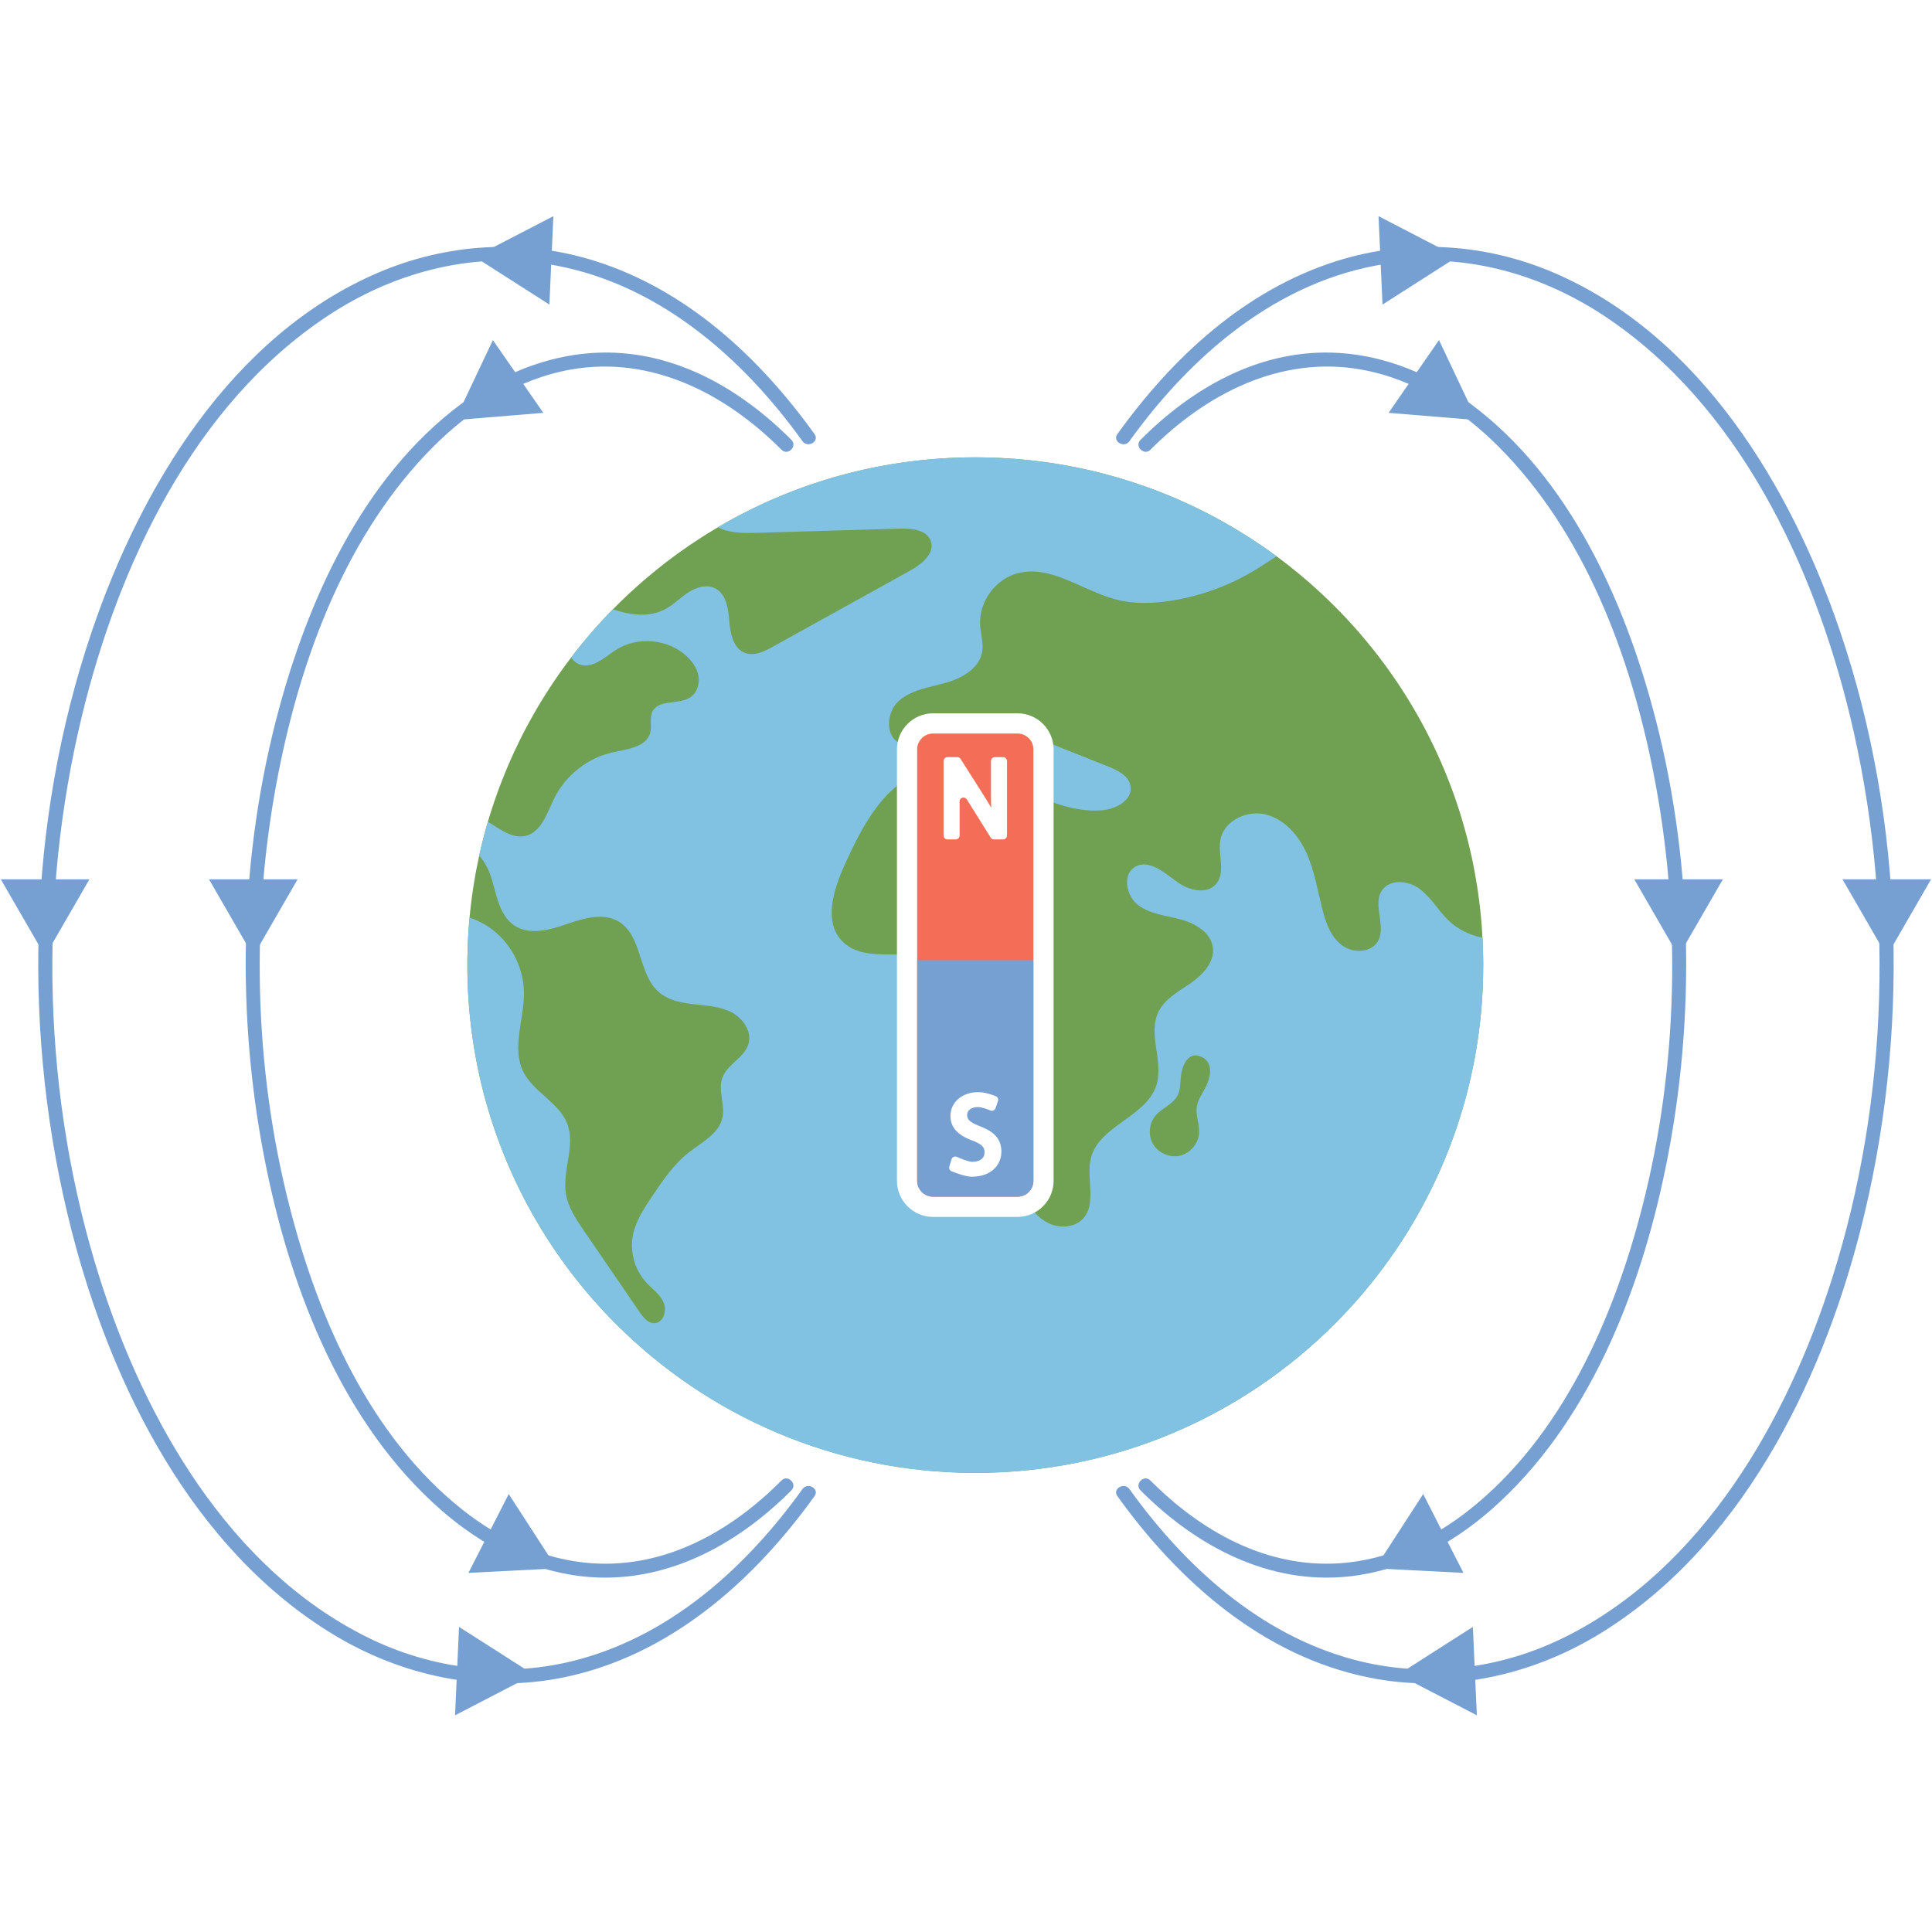 <svg xmlns="http://www.w3.org/2000/svg" xmlns:xlink="http://www.w3.org/1999/xlink" width="500" zoomAndPan="magnify" viewBox="0 0 375 375" height="500" preserveAspectRatio="xMidYMid meet" version="1.0"><defs><clipPath id="9610c2297c"><path d="M 92 41.953 L 108 41.953 L 108 60 L 92 60 Z M 92 41.953 " clip-rule="nonzero"/></clipPath><clipPath id="d2359b8bb1"><path d="M 88.145 315.742 L 103.754 315.742 L 103.754 332.941 L 88.145 332.941 Z M 88.145 315.742 " clip-rule="nonzero"/></clipPath><clipPath id="cf9dd53b24"><path d="M 357.289 170.57 L 374.816 170.57 L 374.816 185.703 L 357.289 185.703 Z M 357.289 170.57 " clip-rule="nonzero"/></clipPath><clipPath id="3db7754e41"><path d="M 267 41.953 L 283 41.953 L 283 60 L 267 60 Z M 267 41.953 " clip-rule="nonzero"/></clipPath><clipPath id="5615f3a40d"><path d="M 271.199 315.742 L 286.809 315.742 L 286.809 332.941 L 271.199 332.941 Z M 271.199 315.742 " clip-rule="nonzero"/></clipPath></defs><rect x="-37.5" width="450" fill="#ffffff" y="-37.5" height="450" fill-opacity="1"/><rect x="-37.5" width="450" fill="#ffffff" y="-37.5" height="450" fill-opacity="1"/><path fill="#70a052" d="M 287.891 187.328 C 287.891 187.965 287.887 188.602 287.871 189.238 C 287.867 189.449 287.863 189.66 287.855 189.871 C 287.855 190.082 287.848 190.293 287.84 190.504 C 287.832 190.789 287.82 191.074 287.809 191.359 C 287.805 191.492 287.797 191.633 287.793 191.766 C 287.781 192.012 287.77 192.258 287.754 192.508 C 287.75 192.68 287.738 192.852 287.727 193.023 C 287.719 193.184 287.711 193.34 287.699 193.5 C 287.688 193.699 287.676 193.898 287.66 194.098 C 287.652 194.227 287.645 194.355 287.633 194.48 C 287.625 194.625 287.613 194.766 287.602 194.91 C 287.586 195.102 287.574 195.289 287.559 195.477 C 287.547 195.648 287.531 195.816 287.512 195.984 C 287.504 196.129 287.488 196.273 287.477 196.414 C 287.461 196.57 287.445 196.73 287.434 196.883 C 287.414 197.055 287.398 197.227 287.383 197.395 C 287.383 197.402 287.383 197.406 287.379 197.41 C 287.359 197.617 287.34 197.824 287.316 198.027 C 287.293 198.23 287.27 198.438 287.246 198.645 C 287.227 198.852 287.199 199.055 287.172 199.262 C 287.148 199.469 287.125 199.676 287.098 199.883 C 287.07 200.086 287.047 200.293 287.016 200.496 C 286.996 200.672 286.969 200.844 286.945 201.016 C 286.898 201.375 286.844 201.73 286.793 202.086 C 286.773 202.211 286.754 202.336 286.734 202.461 C 286.711 202.625 286.684 202.785 286.656 202.949 C 286.629 203.137 286.598 203.32 286.566 203.508 C 286.512 203.852 286.453 204.191 286.391 204.531 C 286.371 204.656 286.348 204.781 286.324 204.906 C 286.297 205.062 286.27 205.219 286.242 205.383 C 286.203 205.582 286.164 205.785 286.125 205.984 C 286.082 206.227 286.035 206.465 285.984 206.707 C 285.949 206.891 285.91 207.074 285.871 207.254 C 285.754 207.84 285.629 208.422 285.496 209.004 C 285.422 209.344 285.344 209.68 285.266 210.02 C 285.254 210.074 285.238 210.129 285.227 210.18 C 285.18 210.379 285.129 210.578 285.082 210.773 C 285.035 210.973 284.984 211.172 284.938 211.371 C 284.836 211.762 284.738 212.156 284.633 212.551 C 284.578 212.746 284.527 212.941 284.477 213.137 C 284.367 213.527 284.258 213.922 284.152 214.309 C 284.094 214.504 284.039 214.699 283.984 214.895 C 283.926 215.086 283.867 215.285 283.812 215.477 C 283.766 215.629 283.719 215.785 283.672 215.938 C 283.621 216.105 283.57 216.273 283.516 216.445 C 283.363 216.945 283.203 217.441 283.043 217.938 C 282.996 218.078 282.949 218.223 282.902 218.363 C 282.84 218.555 282.773 218.746 282.711 218.938 C 282.645 219.133 282.582 219.32 282.512 219.508 C 282.449 219.703 282.383 219.891 282.316 220.082 C 282.25 220.262 282.188 220.441 282.125 220.621 C 282.051 220.816 281.98 221.016 281.906 221.215 C 281.84 221.402 281.77 221.59 281.695 221.781 C 281.629 221.969 281.559 222.156 281.488 222.344 C 281.414 222.535 281.344 222.719 281.27 222.906 C 281.199 223.094 281.125 223.281 281.051 223.469 C 280.977 223.652 280.906 223.84 280.828 224.023 C 280.68 224.395 280.527 224.77 280.375 225.137 C 280.285 225.359 280.188 225.586 280.094 225.805 C 280.051 225.906 280.008 226.008 279.965 226.109 C 279.934 226.18 279.902 226.254 279.871 226.324 C 279.812 226.457 279.758 226.59 279.699 226.723 C 279.609 226.93 279.52 227.137 279.426 227.34 C 279.344 227.523 279.262 227.707 279.18 227.887 C 279.043 228.195 278.902 228.504 278.758 228.809 C 278.68 228.98 278.598 229.148 278.52 229.32 C 278.488 229.387 278.457 229.449 278.426 229.516 C 278.426 229.52 278.426 229.523 278.422 229.527 C 278.25 229.887 278.082 230.238 277.906 230.594 C 277.73 230.953 277.555 231.309 277.375 231.664 C 277.285 231.84 277.195 232.02 277.105 232.195 C 277.012 232.379 276.918 232.562 276.82 232.746 C 276.73 232.914 276.645 233.086 276.555 233.254 C 276.391 233.566 276.223 233.879 276.055 234.188 C 276.016 234.262 275.977 234.332 275.938 234.406 C 275.859 234.547 275.781 234.688 275.703 234.828 C 275.609 235.004 275.512 235.176 275.414 235.352 C 275.32 235.523 275.223 235.695 275.125 235.871 C 275.027 236.039 274.93 236.211 274.832 236.383 C 274.828 236.387 274.828 236.387 274.824 236.391 C 274.727 236.562 274.629 236.73 274.531 236.898 C 274.43 237.07 274.332 237.242 274.23 237.414 C 274.125 237.582 274.027 237.754 273.922 237.926 C 273.824 238.094 273.719 238.262 273.617 238.434 C 273.512 238.602 273.41 238.77 273.305 238.941 C 273.203 239.109 273.098 239.277 272.996 239.445 C 272.891 239.613 272.785 239.781 272.68 239.949 C 272.574 240.113 272.465 240.281 272.359 240.449 C 272.258 240.605 272.156 240.762 272.055 240.918 C 272.043 240.938 272.035 240.953 272.023 240.969 C 271.926 241.121 271.824 241.277 271.723 241.43 C 271.609 241.602 271.496 241.77 271.383 241.941 C 271.289 242.082 271.195 242.219 271.105 242.359 C 270.977 242.547 270.848 242.734 270.719 242.922 C 270.605 243.086 270.496 243.25 270.383 243.41 C 270.156 243.738 269.93 244.059 269.703 244.383 C 269.586 244.543 269.473 244.703 269.355 244.863 C 269.238 245.023 269.125 245.184 269.008 245.344 C 268.891 245.504 268.773 245.66 268.656 245.82 C 268.422 246.137 268.188 246.453 267.949 246.77 C 267.828 246.926 267.711 247.082 267.59 247.242 C 267.473 247.395 267.352 247.547 267.234 247.699 C 267.23 247.703 267.23 247.707 267.227 247.707 C 267.199 247.75 267.164 247.789 267.137 247.824 C 267.051 247.938 266.961 248.051 266.875 248.16 C 266.867 248.164 266.867 248.172 266.863 248.176 C 266.746 248.324 266.629 248.473 266.512 248.621 C 266.383 248.781 266.254 248.941 266.125 249.102 C 265.984 249.273 265.848 249.445 265.707 249.617 C 265.598 249.754 265.488 249.887 265.379 250.02 C 265.273 250.148 265.164 250.277 265.055 250.406 C 265.012 250.461 264.965 250.516 264.922 250.57 C 264.82 250.688 264.719 250.809 264.617 250.926 C 264.492 251.078 264.363 251.227 264.234 251.375 C 264.109 251.527 263.98 251.676 263.852 251.824 C 263.59 252.121 263.332 252.418 263.07 252.715 C 262.938 252.859 262.809 253.008 262.676 253.156 C 262.531 253.316 262.387 253.477 262.238 253.637 C 262.121 253.77 262 253.902 261.879 254.031 C 261.746 254.176 261.613 254.32 261.477 254.465 C 261.203 254.766 260.922 255.062 260.637 255.355 C 260.637 255.359 260.629 255.367 260.625 255.371 C 260.566 255.43 260.508 255.492 260.453 255.551 C 260.418 255.586 260.383 255.621 260.348 255.66 C 260.23 255.781 260.113 255.902 259.996 256.023 C 259.977 256.043 259.957 256.059 259.938 256.082 C 259.914 256.105 259.891 256.129 259.867 256.156 C 259.855 256.168 259.844 256.18 259.832 256.191 C 259.699 256.328 259.566 256.465 259.43 256.598 C 259.301 256.73 259.172 256.859 259.047 256.988 C 241.203 274.84 216.543 285.883 189.301 285.883 C 162.07 285.883 137.422 274.848 119.582 257.008 C 119.445 256.871 119.309 256.734 119.172 256.598 C 119.035 256.457 118.898 256.32 118.762 256.176 C 118.621 256.035 118.484 255.895 118.348 255.754 C 118.277 255.68 118.203 255.605 118.133 255.531 C 118.105 255.5 118.074 255.469 118.047 255.441 C 117.875 255.262 117.703 255.078 117.531 254.898 L 117.102 254.438 C 116.992 254.32 116.887 254.207 116.781 254.09 L 115.488 252.66 C 115.242 252.383 114.996 252.105 114.754 251.824 C 114.625 251.676 114.496 251.527 114.371 251.375 C 114.242 251.227 114.113 251.078 113.988 250.926 C 113.895 250.816 113.797 250.707 113.703 250.594 L 113.527 250.379 C 113.301 250.105 113.078 249.836 112.852 249.559 C 112.758 249.445 112.664 249.332 112.57 249.215 C 112.5 249.129 112.434 249.047 112.367 248.957 C 112.281 248.852 112.195 248.746 112.109 248.637 C 111.984 248.484 111.863 248.332 111.742 248.176 C 111.621 248.02 111.5 247.863 111.379 247.707 C 111.258 247.551 111.137 247.398 111.016 247.242 C 110.895 247.078 110.773 246.922 110.652 246.762 C 110.551 246.629 110.449 246.496 110.352 246.359 C 110.207 246.172 110.066 245.98 109.926 245.789 C 109.789 245.602 109.648 245.414 109.512 245.223 C 109.457 245.152 109.406 245.078 109.352 245.008 C 109.203 244.801 109.055 244.59 108.902 244.383 C 108.676 244.059 108.449 243.738 108.223 243.41 C 108.035 243.137 107.844 242.863 107.66 242.59 C 107.512 242.375 107.367 242.156 107.223 241.938 C 107.004 241.613 106.781 241.281 106.57 240.949 C 106.457 240.777 106.344 240.602 106.23 240.426 C 106.145 240.289 106.059 240.156 105.973 240.02 C 105.602 239.438 105.238 238.848 104.879 238.258 C 104.746 238.035 104.613 237.812 104.484 237.59 C 104.141 237.02 103.809 236.445 103.48 235.871 C 103.383 235.695 103.285 235.523 103.188 235.352 C 103.164 235.305 103.141 235.262 103.117 235.219 C 103.07 235.137 103.027 235.059 102.98 234.977 C 102.957 234.934 102.934 234.891 102.91 234.852 L 102.832 234.703 C 102.812 234.672 102.801 234.645 102.781 234.617 C 102.777 234.609 102.777 234.605 102.773 234.598 C 102.676 234.422 102.582 234.246 102.484 234.07 C 102.48 234.062 102.477 234.055 102.473 234.047 C 102.426 233.961 102.379 233.867 102.332 233.781 C 102.258 233.645 102.184 233.504 102.109 233.363 C 102.09 233.328 102.07 233.289 102.051 233.254 C 101.977 233.117 101.902 232.977 101.832 232.836 C 101.773 232.727 101.719 232.617 101.664 232.512 C 101.641 232.473 101.621 232.43 101.602 232.391 C 101.566 232.328 101.535 232.262 101.5 232.195 C 101.441 232.078 101.383 231.961 101.324 231.848 C 101.32 231.844 101.32 231.844 101.32 231.84 C 101.223 231.652 101.129 231.461 101.031 231.273 C 100.922 231.047 100.809 230.82 100.699 230.594 C 100.523 230.238 100.352 229.879 100.18 229.516 C 100.094 229.34 100.008 229.156 99.926 228.977 C 99.84 228.797 99.754 228.613 99.672 228.43 C 99.59 228.258 99.516 228.086 99.438 227.914 C 99.176 227.344 98.926 226.77 98.676 226.195 C 98.613 226.043 98.547 225.891 98.48 225.734 C 98.461 225.695 98.445 225.656 98.43 225.613 C 98.363 225.457 98.297 225.297 98.23 225.137 C 98.078 224.77 97.926 224.395 97.773 224.023 C 97.703 223.84 97.629 223.652 97.555 223.469 C 97.465 223.246 97.379 223.02 97.293 222.801 C 97.25 222.684 97.203 222.566 97.16 222.453 C 97.074 222.227 96.988 222.004 96.906 221.781 C 96.855 221.648 96.809 221.512 96.758 221.379 C 96.711 221.25 96.664 221.125 96.617 221 C 96.434 220.492 96.254 219.984 96.078 219.473 C 96.023 219.32 95.969 219.164 95.918 219.008 C 95.902 218.957 95.883 218.906 95.867 218.855 C 95.812 218.691 95.758 218.527 95.703 218.363 C 95.641 218.176 95.578 217.98 95.512 217.789 C 95.453 217.598 95.391 217.406 95.328 217.215 C 95.207 216.828 95.086 216.441 94.969 216.059 C 94.91 215.863 94.852 215.668 94.793 215.477 C 94.762 215.359 94.727 215.246 94.691 215.125 C 94.672 215.062 94.656 215 94.637 214.934 C 94.609 214.844 94.586 214.758 94.559 214.668 C 94.551 214.641 94.543 214.609 94.531 214.578 C 94.531 214.57 94.527 214.562 94.523 214.551 C 94.473 214.367 94.418 214.184 94.367 213.996 C 94.285 213.711 94.207 213.426 94.129 213.137 C 94.078 212.941 94.023 212.746 93.973 212.551 C 93.922 212.352 93.871 212.156 93.82 211.957 C 93.781 211.82 93.75 211.684 93.715 211.547 C 93.715 211.543 93.711 211.531 93.707 211.523 C 93.656 211.309 93.602 211.098 93.551 210.883 C 93.492 210.648 93.434 210.414 93.379 210.18 C 93.332 209.98 93.285 209.785 93.238 209.586 C 93.195 209.387 93.148 209.188 93.105 208.988 C 93.059 208.789 93.016 208.59 92.973 208.391 C 92.883 207.992 92.801 207.594 92.719 207.191 C 92.68 207.016 92.645 206.836 92.609 206.66 C 92.605 206.637 92.602 206.613 92.598 206.59 C 92.566 206.441 92.539 206.293 92.512 206.145 C 92.492 206.039 92.469 205.934 92.449 205.828 C 92.414 205.652 92.383 205.477 92.352 205.301 C 92.316 205.125 92.289 204.949 92.254 204.773 C 92.207 204.504 92.16 204.238 92.117 203.969 C 92.102 203.898 92.09 203.832 92.082 203.762 C 92.035 203.488 91.988 203.219 91.945 202.949 C 91.914 202.742 91.879 202.535 91.852 202.328 C 91.816 202.125 91.789 201.926 91.758 201.727 C 91.699 201.316 91.645 200.906 91.586 200.496 C 91.559 200.285 91.531 200.074 91.504 199.863 C 91.484 199.707 91.465 199.551 91.445 199.391 C 91.438 199.316 91.426 199.238 91.418 199.16 C 91.398 198.988 91.379 198.816 91.359 198.645 C 91.316 198.289 91.277 197.93 91.238 197.57 C 91.234 197.5 91.227 197.43 91.219 197.359 C 91.207 197.242 91.195 197.117 91.184 197 C 91.164 196.77 91.141 196.543 91.121 196.316 C 91.109 196.191 91.098 196.074 91.09 195.953 C 91.074 195.816 91.062 195.676 91.051 195.535 C 91.027 195.23 91.004 194.926 90.98 194.621 C 90.965 194.449 90.957 194.273 90.945 194.102 C 90.938 194.02 90.934 193.938 90.926 193.852 C 90.914 193.652 90.902 193.453 90.891 193.254 C 90.871 192.969 90.855 192.684 90.844 192.398 C 90.84 192.301 90.832 192.199 90.828 192.098 C 90.82 191.895 90.809 191.695 90.801 191.492 C 90.793 191.285 90.785 191.078 90.777 190.871 C 90.773 190.75 90.77 190.625 90.766 190.504 C 90.758 190.227 90.75 189.945 90.742 189.668 C 90.738 189.488 90.734 189.309 90.73 189.129 C 90.73 189.02 90.727 188.918 90.727 188.809 C 90.723 188.66 90.719 188.512 90.719 188.359 C 90.719 188.254 90.719 188.141 90.719 188.031 C 90.719 187.797 90.715 187.562 90.715 187.328 C 90.715 186.938 90.719 186.551 90.719 186.164 C 90.723 186.062 90.723 185.953 90.727 185.852 C 90.727 185.707 90.73 185.562 90.734 185.422 C 90.738 185.207 90.742 184.996 90.75 184.785 C 90.754 184.598 90.758 184.414 90.762 184.227 C 90.766 184.199 90.766 184.176 90.766 184.148 C 90.766 184.137 90.766 184.125 90.766 184.113 C 90.77 184.035 90.77 183.953 90.773 183.871 C 90.777 183.793 90.781 183.711 90.785 183.633 C 90.785 183.621 90.785 183.605 90.785 183.594 C 90.789 183.484 90.793 183.375 90.797 183.266 C 90.805 183.074 90.812 182.883 90.824 182.691 C 90.828 182.547 90.836 182.402 90.844 182.258 C 90.855 182.051 90.863 181.844 90.875 181.641 C 90.883 181.559 90.887 181.473 90.891 181.391 C 90.898 181.27 90.906 181.148 90.914 181.027 C 90.914 181.008 90.918 180.984 90.918 180.965 C 90.941 180.582 90.965 180.199 90.996 179.82 C 91.012 179.629 91.027 179.438 91.043 179.246 C 91.055 179.082 91.07 178.918 91.086 178.754 C 91.094 178.645 91.102 178.535 91.109 178.43 C 91.121 178.324 91.133 178.219 91.141 178.113 C 91.141 178.113 91.141 178.109 91.141 178.105 C 91.148 178.031 91.156 177.957 91.164 177.883 C 91.184 177.645 91.207 177.398 91.234 177.156 C 91.273 176.773 91.312 176.391 91.359 176.012 C 91.379 175.82 91.402 175.629 91.426 175.434 C 91.43 175.41 91.434 175.383 91.438 175.355 C 91.461 175.16 91.48 174.969 91.508 174.777 C 91.535 174.57 91.562 174.367 91.586 174.16 C 91.617 173.918 91.652 173.68 91.684 173.441 C 91.715 173.223 91.746 173.008 91.781 172.789 C 91.816 172.547 91.852 172.305 91.891 172.062 C 91.918 171.883 91.949 171.699 91.977 171.52 C 91.996 171.402 92.016 171.285 92.035 171.168 C 92.07 170.957 92.105 170.75 92.141 170.539 C 92.184 170.293 92.227 170.043 92.27 169.793 C 92.316 169.543 92.363 169.297 92.406 169.051 C 92.453 168.801 92.5 168.555 92.551 168.309 C 92.695 167.566 92.848 166.828 93.012 166.094 C 93.016 166.059 93.027 166.027 93.031 165.992 C 93.066 165.832 93.105 165.672 93.141 165.512 C 93.164 165.402 93.191 165.289 93.215 165.18 C 93.238 165.086 93.258 164.992 93.281 164.902 C 93.285 164.883 93.289 164.863 93.293 164.844 C 93.32 164.719 93.352 164.598 93.379 164.477 C 93.426 164.289 93.469 164.098 93.516 163.91 C 93.555 163.754 93.594 163.59 93.633 163.434 C 93.641 163.406 93.648 163.375 93.656 163.348 C 93.656 163.348 93.656 163.344 93.656 163.344 C 93.68 163.246 93.703 163.145 93.734 163.043 C 93.801 162.773 93.871 162.496 93.941 162.223 C 93.965 162.145 93.984 162.066 94.004 161.992 C 94.035 161.879 94.066 161.758 94.098 161.645 C 94.102 161.633 94.105 161.625 94.105 161.613 C 94.125 161.535 94.148 161.453 94.172 161.375 C 94.176 161.355 94.18 161.336 94.188 161.316 C 94.219 161.188 94.254 161.062 94.293 160.934 C 94.32 160.832 94.348 160.73 94.375 160.629 C 94.402 160.527 94.434 160.426 94.461 160.324 C 94.535 160.07 94.605 159.816 94.684 159.562 C 94.688 159.543 94.691 159.527 94.695 159.512 C 94.727 159.402 94.762 159.293 94.793 159.184 C 94.84 159.027 94.887 158.871 94.934 158.719 C 94.977 158.57 95.023 158.422 95.066 158.273 C 95.109 158.141 95.152 158.008 95.195 157.875 C 95.25 157.695 95.309 157.512 95.367 157.332 C 95.766 156.066 96.199 154.812 96.652 153.57 C 96.699 153.445 96.742 153.316 96.789 153.191 C 96.828 153.086 96.867 152.98 96.906 152.875 C 96.977 152.691 97.047 152.504 97.117 152.32 C 97.34 151.727 97.57 151.137 97.809 150.555 C 97.871 150.395 97.938 150.234 98.004 150.074 C 98.152 149.703 98.309 149.328 98.465 148.961 C 98.543 148.777 98.621 148.598 98.699 148.414 C 99.387 146.809 100.117 145.23 100.891 143.672 C 100.965 143.523 101.039 143.371 101.117 143.219 C 101.188 143.074 101.262 142.934 101.332 142.789 C 101.438 142.582 101.543 142.375 101.648 142.172 C 101.719 142.035 101.789 141.902 101.859 141.766 C 101.922 141.645 101.984 141.523 102.051 141.402 C 102.133 141.242 102.219 141.086 102.305 140.926 C 102.703 140.184 103.109 139.445 103.523 138.711 C 103.781 138.262 104.039 137.816 104.301 137.371 C 104.5 137.031 104.703 136.695 104.906 136.359 C 104.977 136.242 105.047 136.129 105.117 136.016 C 105.238 135.809 105.367 135.605 105.492 135.402 C 105.59 135.246 105.688 135.09 105.785 134.934 C 105.875 134.789 105.965 134.648 106.059 134.504 C 106.164 134.332 106.277 134.16 106.387 133.992 C 106.488 133.836 106.59 133.68 106.691 133.523 C 106.895 133.211 107.098 132.902 107.305 132.59 C 107.41 132.438 107.512 132.281 107.617 132.129 C 107.824 131.82 108.035 131.516 108.25 131.211 C 108.465 130.898 108.684 130.586 108.902 130.273 C 109.113 129.98 109.324 129.688 109.539 129.391 C 109.648 129.242 109.758 129.094 109.867 128.941 C 110.09 128.645 110.312 128.348 110.535 128.051 C 110.648 127.902 110.758 127.754 110.871 127.609 C 111 127.438 111.133 127.266 111.266 127.094 C 111.422 126.891 111.582 126.684 111.742 126.48 C 111.848 126.352 111.953 126.215 112.055 126.082 C 112.164 125.949 112.27 125.816 112.375 125.684 C 112.426 125.625 112.469 125.566 112.52 125.508 C 112.566 125.449 112.613 125.391 112.664 125.332 C 112.762 125.207 112.863 125.082 112.965 124.957 C 113.094 124.801 113.223 124.645 113.352 124.484 C 113.473 124.344 113.59 124.199 113.711 124.059 C 113.719 124.047 113.727 124.039 113.734 124.027 C 113.754 124.004 113.773 123.98 113.793 123.961 C 113.957 123.766 114.125 123.566 114.293 123.371 C 114.445 123.191 114.602 123.012 114.754 122.832 C 114.855 122.719 114.949 122.605 115.051 122.492 C 115.082 122.457 115.113 122.422 115.145 122.387 C 115.211 122.309 115.277 122.234 115.344 122.156 C 115.383 122.117 115.418 122.074 115.453 122.035 C 115.508 121.969 115.566 121.906 115.625 121.84 C 115.727 121.727 115.828 121.613 115.93 121.5 C 116.207 121.191 116.48 120.887 116.762 120.586 C 116.863 120.477 116.969 120.363 117.07 120.254 C 117.098 120.223 117.129 120.188 117.16 120.156 C 117.266 120.043 117.375 119.926 117.48 119.812 C 117.695 119.59 117.906 119.363 118.121 119.141 C 118.336 118.918 118.551 118.695 118.766 118.473 C 118.828 118.41 118.895 118.344 118.957 118.277 C 118.961 118.277 118.961 118.273 118.965 118.27 C 118.965 118.27 118.969 118.266 118.969 118.266 C 119.156 118.074 119.344 117.887 119.535 117.695 C 119.691 117.539 119.852 117.379 120.012 117.223 C 120.062 117.172 120.113 117.121 120.164 117.07 C 120.336 116.898 120.512 116.73 120.684 116.562 C 121.074 116.188 121.461 115.812 121.855 115.445 C 122.051 115.262 122.25 115.078 122.449 114.895 C 122.844 114.527 123.246 114.168 123.645 113.809 C 123.812 113.66 123.98 113.508 124.152 113.359 C 124.215 113.305 124.277 113.25 124.34 113.195 C 124.512 113.043 124.688 112.891 124.863 112.738 C 125.062 112.562 125.27 112.387 125.473 112.215 C 125.887 111.863 126.301 111.516 126.719 111.176 C 126.926 111.004 127.133 110.832 127.344 110.664 C 127.766 110.324 128.184 109.988 128.613 109.656 C 128.824 109.488 129.035 109.324 129.25 109.16 C 130.105 108.5 130.977 107.855 131.852 107.227 C 134.27 105.492 136.766 103.863 139.336 102.352 L 139.379 102.324 C 139.59 102.203 139.797 102.078 140.008 101.957 C 140.016 101.953 140.023 101.949 140.031 101.945 C 140.254 101.816 140.477 101.688 140.703 101.562 C 140.926 101.434 141.152 101.309 141.379 101.18 C 141.414 101.16 141.453 101.137 141.492 101.117 C 141.691 101.008 141.891 100.898 142.09 100.789 C 142.098 100.781 142.109 100.777 142.117 100.773 C 142.348 100.648 142.578 100.523 142.805 100.398 C 143.035 100.277 143.266 100.152 143.496 100.035 C 143.52 100.02 143.543 100.012 143.562 100 C 143.758 99.898 143.949 99.797 144.145 99.699 C 144.191 99.672 144.238 99.648 144.289 99.621 C 144.742 99.391 145.199 99.16 145.656 98.934 C 145.871 98.824 146.086 98.723 146.305 98.617 C 146.348 98.594 146.391 98.574 146.438 98.551 C 146.547 98.496 146.656 98.449 146.766 98.395 C 146.879 98.34 146.988 98.285 147.098 98.234 L 147.102 98.234 C 147.223 98.176 147.34 98.121 147.461 98.062 C 147.582 98.008 147.703 97.949 147.824 97.895 C 148.066 97.781 148.309 97.668 148.555 97.559 C 148.676 97.504 148.793 97.449 148.918 97.395 C 149.035 97.34 149.156 97.289 149.277 97.234 C 149.281 97.23 149.285 97.23 149.285 97.23 C 149.406 97.176 149.531 97.121 149.652 97.066 C 149.773 97.016 149.891 96.965 150.012 96.91 C 150.016 96.91 150.02 96.91 150.02 96.906 C 150.266 96.801 150.512 96.695 150.758 96.59 C 150.906 96.527 151.047 96.469 151.195 96.406 C 151.289 96.367 151.387 96.324 151.48 96.285 C 151.484 96.285 151.488 96.281 151.488 96.281 C 151.492 96.277 151.496 96.277 151.5 96.277 C 151.562 96.25 151.629 96.227 151.691 96.199 C 151.805 96.148 151.922 96.102 152.039 96.059 C 152.105 96.031 152.176 96 152.242 95.973 C 152.457 95.887 152.672 95.797 152.887 95.715 C 152.945 95.691 153.004 95.668 153.062 95.645 C 153.281 95.559 153.496 95.473 153.715 95.391 C 153.723 95.387 153.734 95.383 153.746 95.379 C 153.988 95.281 154.234 95.188 154.48 95.098 C 154.5 95.09 154.52 95.082 154.535 95.078 C 154.734 95 154.934 94.926 155.133 94.852 C 155.188 94.832 155.25 94.809 155.305 94.789 C 155.418 94.75 155.531 94.707 155.637 94.668 C 155.75 94.629 155.863 94.586 155.973 94.547 C 155.984 94.543 156 94.535 156.012 94.531 C 156.242 94.453 156.465 94.371 156.695 94.293 C 156.754 94.27 156.816 94.25 156.879 94.227 C 157.098 94.152 157.32 94.074 157.543 94 C 157.621 93.973 157.699 93.945 157.781 93.918 C 157.902 93.879 158.023 93.836 158.145 93.797 C 158.184 93.785 158.219 93.773 158.258 93.758 C 158.469 93.688 158.68 93.621 158.891 93.551 C 159.062 93.496 159.234 93.441 159.406 93.387 C 159.602 93.324 159.793 93.266 159.984 93.203 C 160.18 93.141 160.371 93.086 160.562 93.027 C 160.719 92.977 160.871 92.934 161.027 92.887 C 161.086 92.867 161.145 92.852 161.199 92.836 C 161.316 92.801 161.434 92.766 161.551 92.73 C 161.691 92.691 161.836 92.648 161.98 92.605 C 162.008 92.598 162.035 92.594 162.062 92.582 C 162.078 92.578 162.102 92.57 162.117 92.566 C 162.238 92.531 162.359 92.496 162.48 92.465 C 162.617 92.426 162.758 92.387 162.898 92.348 C 163.094 92.293 163.289 92.242 163.484 92.188 C 163.609 92.152 163.734 92.121 163.855 92.086 C 163.898 92.074 163.941 92.062 163.984 92.051 C 164.039 92.039 164.098 92.02 164.156 92.008 C 164.328 91.961 164.496 91.918 164.664 91.875 C 164.891 91.816 165.117 91.758 165.344 91.703 C 165.707 91.613 166.074 91.523 166.441 91.438 C 166.473 91.43 166.504 91.422 166.535 91.414 C 166.562 91.406 166.59 91.402 166.617 91.395 C 166.758 91.363 166.898 91.332 167.035 91.297 C 167.285 91.238 167.535 91.184 167.785 91.129 C 168.031 91.074 168.285 91.02 168.535 90.965 C 168.781 90.91 169.031 90.859 169.285 90.805 C 169.531 90.754 169.785 90.703 170.035 90.652 L 170.039 90.652 C 170.07 90.648 170.105 90.641 170.141 90.633 C 170.152 90.629 170.168 90.629 170.18 90.625 C 170.32 90.598 170.461 90.57 170.605 90.543 C 170.609 90.543 170.617 90.539 170.625 90.539 C 170.629 90.539 170.633 90.535 170.641 90.535 C 170.84 90.496 171.043 90.457 171.246 90.422 C 171.449 90.383 171.648 90.348 171.852 90.312 C 172.258 90.242 172.66 90.172 173.066 90.102 C 173.27 90.07 173.473 90.035 173.676 90.004 C 173.777 89.988 173.879 89.973 173.984 89.957 C 174.086 89.941 174.188 89.922 174.289 89.906 C 174.492 89.875 174.699 89.844 174.902 89.816 C 175.105 89.785 175.312 89.758 175.516 89.73 C 175.715 89.703 175.914 89.672 176.117 89.645 C 176.328 89.617 176.535 89.594 176.746 89.566 C 177.07 89.523 177.395 89.484 177.719 89.445 C 177.785 89.438 177.859 89.43 177.926 89.422 C 177.961 89.418 177.992 89.414 178.023 89.41 C 178.215 89.391 178.41 89.367 178.602 89.348 C 178.809 89.324 179.016 89.301 179.223 89.281 C 179.516 89.25 179.812 89.227 180.109 89.195 C 180.133 89.191 180.156 89.191 180.18 89.188 C 180.465 89.164 180.746 89.141 181.031 89.117 C 181.055 89.113 181.074 89.113 181.098 89.109 C 181.402 89.086 181.707 89.059 182.008 89.039 C 182.32 89.016 182.629 88.992 182.941 88.973 C 182.953 88.973 182.961 88.973 182.973 88.973 C 183.285 88.953 183.602 88.934 183.914 88.918 C 184.102 88.906 184.289 88.898 184.48 88.887 C 184.605 88.883 184.734 88.879 184.859 88.871 C 185.227 88.855 185.598 88.84 185.965 88.828 C 186.152 88.82 186.336 88.816 186.52 88.812 C 186.707 88.805 186.891 88.801 187.074 88.797 C 187.262 88.793 187.445 88.789 187.629 88.785 C 187.816 88.785 188 88.781 188.188 88.781 C 188.371 88.777 188.559 88.777 188.742 88.773 C 188.93 88.773 189.117 88.773 189.301 88.773 C 189.516 88.773 189.73 88.773 189.941 88.773 C 190.047 88.777 190.152 88.777 190.258 88.777 C 190.363 88.781 190.473 88.781 190.578 88.781 C 191 88.785 191.426 88.793 191.848 88.805 C 192.059 88.812 192.27 88.816 192.48 88.82 C 192.691 88.828 192.902 88.836 193.113 88.848 C 193.184 88.848 193.254 88.852 193.324 88.852 C 193.395 88.855 193.469 88.859 193.539 88.863 C 193.609 88.863 193.68 88.867 193.746 88.871 C 194.164 88.891 194.59 88.91 195.004 88.938 C 195.211 88.949 195.418 88.961 195.625 88.973 C 195.633 88.973 195.641 88.973 195.652 88.973 C 195.84 88.984 196.031 89 196.219 89.012 C 196.238 89.016 196.262 89.016 196.285 89.016 C 196.488 89.031 196.688 89.043 196.887 89.059 C 197.098 89.074 197.305 89.09 197.512 89.109 C 197.629 89.121 197.742 89.129 197.859 89.141 C 198.055 89.156 198.254 89.172 198.449 89.191 C 198.707 89.215 198.969 89.242 199.227 89.266 C 199.488 89.293 199.746 89.32 200.004 89.348 C 200.199 89.367 200.395 89.391 200.586 89.41 C 200.617 89.414 200.648 89.418 200.676 89.422 C 200.863 89.441 201.055 89.465 201.242 89.488 C 201.539 89.523 201.836 89.562 202.133 89.602 C 202.43 89.637 202.727 89.68 203.02 89.719 C 203.078 89.727 203.129 89.734 203.188 89.742 C 203.332 89.766 203.477 89.785 203.625 89.805 C 203.77 89.824 203.914 89.848 204.059 89.871 C 204.203 89.891 204.352 89.914 204.492 89.938 C 204.637 89.957 204.785 89.98 204.93 90.004 C 205.133 90.035 205.336 90.07 205.539 90.102 C 205.68 90.125 205.816 90.148 205.957 90.172 C 206.02 90.184 206.082 90.195 206.148 90.207 C 206.246 90.223 206.348 90.242 206.449 90.258 C 206.551 90.277 206.652 90.293 206.754 90.312 C 207.16 90.383 207.566 90.457 207.965 90.535 C 208.168 90.574 208.371 90.613 208.57 90.652 C 208.824 90.703 209.074 90.754 209.324 90.805 C 209.574 90.859 209.824 90.91 210.07 90.965 C 210.324 91.02 210.574 91.074 210.82 91.129 C 211.07 91.184 211.32 91.238 211.57 91.297 C 211.766 91.34 211.961 91.387 212.16 91.438 L 212.164 91.438 C 212.363 91.48 212.559 91.531 212.758 91.578 C 212.957 91.629 213.152 91.676 213.352 91.727 C 213.379 91.73 213.406 91.738 213.434 91.746 C 213.602 91.789 213.773 91.832 213.941 91.875 C 214.117 91.922 214.293 91.965 214.469 92.012 C 214.496 92.02 214.527 92.027 214.559 92.035 C 214.941 92.137 215.324 92.242 215.707 92.348 C 215.902 92.402 216.098 92.457 216.293 92.512 C 216.488 92.566 216.684 92.625 216.879 92.68 C 217.07 92.734 217.266 92.793 217.461 92.852 C 217.594 92.891 217.727 92.93 217.859 92.969 C 217.906 92.984 217.949 92.996 217.992 93.012 C 218.395 93.133 218.797 93.258 219.199 93.383 C 219.211 93.387 219.219 93.391 219.234 93.395 C 219.32 93.426 219.414 93.453 219.504 93.48 L 219.773 93.57 C 219.859 93.598 219.945 93.625 220.031 93.652 C 220.125 93.684 220.219 93.719 220.316 93.75 C 220.602 93.844 220.891 93.941 221.176 94.039 C 221.297 94.082 221.422 94.121 221.539 94.16 C 221.695 94.215 221.848 94.27 222 94.324 C 222.074 94.352 222.152 94.375 222.227 94.402 C 222.305 94.434 222.383 94.457 222.457 94.484 C 222.531 94.512 222.609 94.539 222.688 94.566 C 222.762 94.594 222.84 94.621 222.914 94.648 C 223.066 94.703 223.219 94.758 223.371 94.816 C 223.52 94.871 223.672 94.926 223.824 94.984 C 224.125 95.098 224.426 95.211 224.73 95.328 C 224.879 95.387 225.031 95.445 225.18 95.504 C 225.332 95.559 225.48 95.621 225.629 95.68 C 225.758 95.73 225.887 95.781 226.012 95.832 C 226.184 95.898 226.355 95.969 226.527 96.039 C 226.676 96.102 226.824 96.164 226.977 96.223 C 227.102 96.277 227.227 96.328 227.355 96.383 C 227.383 96.395 227.414 96.406 227.441 96.418 C 227.465 96.43 227.492 96.441 227.516 96.449 C 227.633 96.5 227.754 96.551 227.875 96.602 C 228.02 96.664 228.164 96.727 228.309 96.785 C 228.898 97.043 229.488 97.301 230.07 97.566 C 230.219 97.633 230.363 97.699 230.508 97.77 C 230.621 97.82 230.738 97.871 230.852 97.926 C 231.027 98.008 231.207 98.094 231.383 98.176 C 231.457 98.211 231.531 98.246 231.602 98.277 C 231.672 98.312 231.746 98.348 231.816 98.383 C 232.105 98.52 232.395 98.66 232.684 98.801 C 232.891 98.902 233.09 99.004 233.293 99.105 C 233.316 99.117 233.344 99.129 233.367 99.141 C 233.566 99.242 233.77 99.344 233.973 99.445 C 234.113 99.52 234.258 99.594 234.398 99.668 C 234.539 99.738 234.676 99.809 234.816 99.879 C 234.953 99.953 235.094 100.027 235.23 100.098 C 235.281 100.125 235.332 100.152 235.383 100.184 C 235.617 100.305 235.848 100.426 236.082 100.555 C 236.125 100.578 236.172 100.602 236.219 100.625 C 236.48 100.77 236.742 100.914 237.004 101.059 C 237.012 101.062 237.016 101.066 237.023 101.07 C 243.113 104.441 248.809 108.441 254.023 112.98 C 254.215 113.148 254.406 113.32 254.602 113.488 C 255.746 114.504 256.871 115.547 257.973 116.613 C 257.977 116.617 257.98 116.621 257.984 116.625 C 258.168 116.801 258.348 116.977 258.527 117.156 C 258.547 117.18 258.574 117.199 258.594 117.223 C 258.934 117.559 259.273 117.898 259.613 118.242 C 259.793 118.426 259.969 118.609 260.148 118.793 C 260.504 119.16 260.855 119.531 261.207 119.902 C 261.383 120.09 261.559 120.277 261.73 120.465 C 262.078 120.84 262.422 121.219 262.762 121.598 C 262.934 121.793 263.105 121.98 263.273 122.172 C 263.445 122.367 263.613 122.559 263.781 122.75 C 264.273 123.324 264.766 123.898 265.25 124.484 C 265.602 124.906 265.945 125.332 266.289 125.762 C 266.434 125.941 266.578 126.121 266.723 126.301 C 266.879 126.5 267.039 126.703 267.195 126.906 C 267.355 127.113 267.52 127.32 267.676 127.531 C 267.828 127.73 267.977 127.93 268.129 128.129 C 268.285 128.332 268.438 128.539 268.59 128.746 C 268.742 128.949 268.895 129.156 269.047 129.363 C 269.195 129.57 269.344 129.781 269.496 129.988 C 269.793 130.406 270.09 130.824 270.383 131.246 C 270.531 131.457 270.672 131.668 270.816 131.879 C 270.965 132.094 271.109 132.305 271.25 132.52 C 271.395 132.73 271.535 132.945 271.676 133.16 C 271.797 133.34 271.918 133.527 272.039 133.707 C 272.07 133.766 272.109 133.82 272.145 133.875 C 272.266 134.066 272.387 134.254 272.508 134.441 C 272.512 134.449 272.516 134.457 272.52 134.461 C 272.656 134.676 272.793 134.891 272.926 135.105 C 273.055 135.309 273.18 135.512 273.305 135.715 C 273.316 135.73 273.324 135.746 273.336 135.762 C 273.469 135.98 273.602 136.199 273.734 136.422 C 273.855 136.621 273.98 136.824 274.098 137.027 C 274.117 137.055 274.137 137.086 274.152 137.113 C 274.379 137.5 274.605 137.887 274.828 138.273 C 274.996 138.562 275.16 138.848 275.324 139.141 C 275.438 139.348 275.551 139.547 275.664 139.754 C 275.676 139.777 275.691 139.805 275.703 139.828 C 275.816 140.035 275.93 140.238 276.043 140.445 C 276.133 140.613 276.223 140.781 276.312 140.949 C 276.395 141.102 276.477 141.25 276.555 141.402 C 276.781 141.832 277.004 142.266 277.227 142.699 C 277.309 142.863 277.391 143.027 277.477 143.191 C 277.578 143.395 277.68 143.602 277.781 143.809 C 277.859 143.965 277.938 144.121 278.012 144.281 C 278.062 144.387 278.117 144.496 278.168 144.598 C 278.352 144.984 278.535 145.367 278.715 145.754 C 278.781 145.898 278.852 146.039 278.914 146.184 C 278.93 146.219 278.949 146.258 278.965 146.293 C 279.035 146.453 279.109 146.609 279.18 146.77 C 279.352 147.148 279.52 147.523 279.684 147.902 C 279.754 148.059 279.82 148.215 279.887 148.371 C 279.973 148.57 280.059 148.77 280.145 148.965 C 280.223 149.16 280.309 149.355 280.387 149.551 C 280.461 149.73 280.535 149.906 280.605 150.078 C 280.672 150.242 280.738 150.406 280.805 150.57 C 280.82 150.609 280.836 150.652 280.852 150.691 C 280.918 150.855 280.98 151.016 281.043 151.176 C 281.195 151.555 281.344 151.934 281.488 152.312 C 281.559 152.5 281.629 152.688 281.695 152.875 C 281.754 153.027 281.812 153.176 281.867 153.328 C 281.938 153.527 282.012 153.723 282.082 153.922 C 282.23 154.336 282.375 154.75 282.52 155.164 C 282.574 155.324 282.629 155.484 282.684 155.641 C 282.758 155.859 282.832 156.074 282.902 156.293 C 283.043 156.723 283.188 157.156 283.324 157.594 C 283.336 157.637 283.352 157.68 283.367 157.727 C 283.43 157.93 283.492 158.133 283.555 158.332 C 283.562 158.367 283.574 158.398 283.582 158.43 C 283.629 158.57 283.672 158.715 283.711 158.855 C 283.781 159.082 283.848 159.312 283.918 159.543 C 283.957 159.68 284 159.82 284.039 159.957 C 284.09 160.141 284.141 160.32 284.191 160.5 C 284.23 160.641 284.273 160.781 284.309 160.922 C 284.477 161.516 284.637 162.113 284.789 162.711 C 284.832 162.875 284.875 163.039 284.914 163.203 C 285.023 163.629 285.129 164.059 285.23 164.492 C 285.289 164.738 285.348 164.984 285.402 165.227 C 285.41 165.266 285.418 165.305 285.426 165.344 C 285.477 165.559 285.527 165.77 285.57 165.984 C 285.578 166.016 285.586 166.047 285.594 166.078 C 285.645 166.32 285.699 166.562 285.75 166.805 C 285.754 166.824 285.758 166.844 285.762 166.863 C 285.812 167.109 285.863 167.352 285.914 167.598 C 285.965 167.844 286.016 168.094 286.062 168.344 C 286.07 168.375 286.074 168.406 286.082 168.438 C 286.113 168.594 286.145 168.758 286.172 168.914 C 286.195 169.035 286.215 169.156 286.242 169.277 C 286.391 170.086 286.527 170.895 286.656 171.711 C 286.734 172.176 286.805 172.648 286.871 173.117 L 286.871 173.121 C 286.91 173.371 286.945 173.621 286.977 173.867 C 286.984 173.902 286.988 173.934 286.992 173.965 C 287.027 174.215 287.059 174.465 287.09 174.719 C 287.094 174.738 287.098 174.754 287.098 174.777 C 287.129 175.02 287.16 175.266 287.188 175.512 C 287.191 175.523 287.191 175.535 287.191 175.543 C 287.219 175.762 287.242 175.98 287.27 176.199 C 287.277 176.277 287.285 176.355 287.293 176.434 C 287.32 176.664 287.344 176.895 287.367 177.129 C 287.395 177.375 287.418 177.621 287.441 177.875 C 287.445 177.895 287.445 177.914 287.445 177.934 C 287.473 178.188 287.492 178.434 287.516 178.684 C 287.52 178.742 287.523 178.801 287.531 178.863 C 287.547 179.035 287.562 179.207 287.574 179.379 C 287.582 179.465 287.586 179.551 287.594 179.633 C 287.652 180.395 287.703 181.16 287.742 181.926 C 287.746 181.949 287.746 181.973 287.75 182 C 287.758 182.219 287.77 182.441 287.781 182.66 C 287.789 182.82 287.797 182.984 287.801 183.145 C 287.805 183.184 287.809 183.223 287.809 183.262 C 287.812 183.293 287.812 183.332 287.812 183.367 C 287.816 183.441 287.82 183.512 287.82 183.582 C 287.82 183.594 287.82 183.602 287.82 183.609 C 287.828 183.77 287.832 183.93 287.836 184.09 C 287.84 184.109 287.84 184.133 287.84 184.152 C 287.848 184.359 287.855 184.574 287.855 184.785 C 287.863 184.996 287.867 185.207 287.871 185.418 C 287.875 185.629 287.879 185.836 287.883 186.047 L 287.883 186.055 C 287.891 186.48 287.891 186.902 287.891 187.328 " fill-opacity="1" fill-rule="nonzero"/><path fill="#81c2e2" d="M 224.285 216.543 C 225.52 215.082 227.586 214.398 228.512 212.727 C 229.055 211.742 229.105 210.57 229.164 209.449 C 229.273 207.34 230.367 203.844 233.199 205.133 C 235.926 206.371 234.762 209.816 233.645 211.711 C 233.062 212.699 232.457 213.711 232.293 214.848 C 232.051 216.559 232.855 218.266 232.73 219.988 C 232.582 221.992 231.043 223.82 229.094 224.297 C 227.141 224.777 224.93 223.875 223.867 222.168 C 222.809 220.461 222.984 218.078 224.285 216.543 Z M 287.883 186.055 L 287.883 186.047 C 287.879 185.836 287.875 185.629 287.871 185.418 C 287.867 185.207 287.863 184.996 287.855 184.785 C 287.855 184.574 287.848 184.359 287.84 184.152 C 287.832 183.961 287.828 183.77 287.82 183.582 C 287.82 183.512 287.816 183.441 287.812 183.367 C 287.812 183.332 287.812 183.293 287.809 183.262 C 287.809 183.223 287.805 183.184 287.801 183.145 C 287.797 182.984 287.789 182.82 287.781 182.66 C 287.77 182.441 287.758 182.219 287.75 182 C 285.262 181.512 282.914 180.367 281.094 178.594 C 279.129 176.68 277.758 174.172 275.562 172.535 C 273.363 170.898 269.746 170.555 268.227 172.836 C 266.352 175.652 269.145 179.805 267.43 182.723 C 266.074 185.035 262.473 185.055 260.363 183.398 C 258.25 181.746 257.312 179.035 256.656 176.434 C 255.734 172.789 255.145 169.027 253.609 165.598 C 252.066 162.168 249.352 159.016 245.707 158.098 C 242.059 157.176 237.594 159.27 236.891 162.957 C 236.336 165.867 237.969 169.352 236.027 171.59 C 234.262 173.629 230.867 172.863 228.668 171.305 C 226.086 169.473 223.027 166.648 220.305 168.262 C 217.789 169.754 218.582 173.898 220.91 175.672 C 223.238 177.445 226.336 177.703 229.164 178.461 C 231.992 179.215 235.016 180.98 235.41 183.879 C 235.797 186.711 233.488 189.18 231.141 190.809 C 228.789 192.434 226.059 193.875 224.828 196.453 C 222.762 200.797 225.922 206.117 224.438 210.691 C 222.461 216.781 213.457 218.449 211.785 224.629 C 210.707 228.602 213 233.578 210.176 236.574 C 208.57 238.273 205.797 238.461 203.672 237.484 C 201.547 236.512 199.992 234.605 198.836 232.574 C 195.863 227.363 195.102 221.211 194.629 215.234 C 194.16 209.254 193.895 203.145 191.754 197.543 C 189.617 191.938 185.18 186.805 179.293 185.641 C 173.859 184.562 167.172 186.633 163.387 182.586 C 159.855 178.816 161.777 172.742 163.883 168.027 C 167.375 160.215 171.91 151.488 180.223 149.449 C 191.617 146.656 202.262 158.27 213.953 157.273 C 216.645 157.047 219.844 155.277 219.441 152.609 C 219.137 150.602 216.973 149.523 215.086 148.773 C 208.734 146.246 202.383 143.719 196.031 141.191 C 192.117 139.637 187.602 138.098 183.855 140.027 C 180.797 141.605 178.176 145.41 174.914 144.316 C 171.793 143.27 171.945 138.375 174.363 136.145 C 176.781 133.91 180.281 133.445 183.453 132.566 C 186.625 131.684 190.047 129.809 190.629 126.57 C 190.941 124.84 190.355 123.094 190.246 121.344 C 189.957 116.844 193.207 112.367 197.578 111.254 C 204.078 109.602 210.184 114.707 216.676 116.375 C 220.297 117.305 224.121 117.148 227.805 116.523 C 233.371 115.582 238.754 113.578 243.582 110.66 C 245 109.801 246.379 108.859 247.789 107.98 C 243.832 105.062 239.652 102.434 235.277 100.121 C 234.988 99.969 234.691 99.816 234.398 99.668 C 234.258 99.594 234.113 99.52 233.973 99.445 C 233.547 99.23 233.113 99.016 232.684 98.801 C 232.395 98.66 232.105 98.52 231.816 98.383 C 231.746 98.348 231.672 98.312 231.602 98.277 C 231.531 98.246 231.457 98.211 231.383 98.176 C 231.164 98.074 230.949 97.973 230.73 97.871 C 230.551 97.785 230.371 97.703 230.188 97.621 C 230.152 97.602 230.109 97.586 230.07 97.566 C 230.055 97.559 230.035 97.551 230.016 97.543 C 229.477 97.297 228.934 97.055 228.387 96.82 C 228.359 96.812 228.336 96.797 228.309 96.785 C 228.281 96.777 228.258 96.766 228.23 96.754 C 227.988 96.648 227.742 96.543 227.496 96.441 C 227.48 96.434 227.461 96.426 227.441 96.418 C 227.414 96.406 227.383 96.395 227.355 96.383 C 227.227 96.328 227.102 96.277 226.977 96.223 C 226.824 96.164 226.676 96.102 226.527 96.039 C 226.355 95.969 226.184 95.898 226.012 95.832 C 225.887 95.781 225.758 95.73 225.629 95.68 C 225.48 95.621 225.332 95.559 225.18 95.504 C 225.031 95.445 224.879 95.387 224.73 95.328 C 224.426 95.211 224.125 95.098 223.824 94.984 C 223.672 94.926 223.52 94.871 223.371 94.816 C 223.219 94.758 223.066 94.703 222.914 94.648 C 222.84 94.621 222.762 94.594 222.688 94.566 C 222.609 94.539 222.531 94.512 222.457 94.484 C 222.383 94.457 222.305 94.434 222.227 94.402 C 222.152 94.375 222.074 94.352 222 94.324 C 221.848 94.27 221.695 94.215 221.539 94.16 C 221.422 94.121 221.297 94.082 221.176 94.039 C 220.891 93.941 220.602 93.844 220.316 93.75 C 220.219 93.719 220.125 93.684 220.031 93.652 C 219.945 93.625 219.859 93.598 219.773 93.57 L 219.504 93.48 C 219.414 93.453 219.32 93.426 219.234 93.395 C 219.219 93.391 219.211 93.387 219.199 93.383 C 218.797 93.258 218.395 93.133 217.992 93.012 C 217.949 92.996 217.906 92.984 217.859 92.969 C 217.727 92.93 217.594 92.891 217.461 92.852 C 217.266 92.793 217.07 92.734 216.879 92.68 C 216.684 92.625 216.488 92.566 216.293 92.512 C 216.098 92.457 215.902 92.402 215.707 92.348 C 215.324 92.242 214.941 92.137 214.559 92.035 C 214.527 92.027 214.496 92.02 214.469 92.012 C 214.293 91.965 214.117 91.922 213.941 91.875 C 213.773 91.832 213.602 91.789 213.434 91.746 C 213.406 91.738 213.379 91.73 213.352 91.727 C 213.152 91.676 212.957 91.629 212.758 91.578 C 212.559 91.531 212.363 91.48 212.164 91.438 L 212.16 91.438 C 211.961 91.387 211.766 91.34 211.57 91.297 C 211.32 91.238 211.07 91.184 210.82 91.129 C 210.582 91.074 210.344 91.023 210.105 90.969 C 210.086 90.965 210.066 90.961 210.043 90.961 C 209.805 90.906 209.562 90.855 209.324 90.805 C 209.074 90.754 208.824 90.703 208.57 90.652 C 208.371 90.613 208.168 90.574 207.965 90.535 C 207.566 90.457 207.16 90.383 206.754 90.312 C 206.652 90.293 206.551 90.277 206.449 90.258 C 206.348 90.242 206.246 90.223 206.148 90.207 C 206.082 90.195 206.02 90.184 205.957 90.172 C 205.816 90.148 205.68 90.125 205.539 90.102 C 205.336 90.07 205.133 90.035 204.93 90.004 C 204.715 89.969 204.504 89.938 204.289 89.906 C 204.137 89.879 203.98 89.855 203.828 89.836 C 203.758 89.824 203.691 89.812 203.625 89.805 C 203.477 89.785 203.332 89.766 203.188 89.742 C 203.129 89.734 203.078 89.727 203.02 89.719 C 202.766 89.684 202.504 89.648 202.246 89.617 C 202.168 89.602 202.094 89.598 202.016 89.586 C 201.758 89.551 201.5 89.52 201.242 89.488 C 201.055 89.465 200.863 89.441 200.676 89.422 C 200.648 89.418 200.617 89.414 200.586 89.41 C 200.395 89.391 200.199 89.367 200.004 89.348 C 199.777 89.324 199.551 89.297 199.324 89.273 C 199.195 89.262 199.066 89.25 198.938 89.238 C 198.84 89.227 198.742 89.219 198.645 89.211 C 198.527 89.195 198.406 89.188 198.289 89.176 C 198.176 89.164 198.062 89.156 197.949 89.148 C 197.805 89.133 197.66 89.121 197.512 89.109 C 197.305 89.09 197.098 89.074 196.887 89.059 C 196.688 89.043 196.488 89.031 196.285 89.016 C 196.262 89.016 196.238 89.016 196.219 89.012 C 196.031 89 195.84 88.984 195.652 88.973 C 195.641 88.973 195.633 88.973 195.625 88.973 C 195.418 88.961 195.211 88.949 195.004 88.938 C 194.809 88.922 194.605 88.914 194.41 88.902 C 194.387 88.898 194.367 88.898 194.348 88.898 C 194.148 88.891 193.945 88.883 193.746 88.871 C 193.68 88.867 193.609 88.863 193.539 88.863 C 193.469 88.859 193.395 88.855 193.324 88.852 C 193.254 88.852 193.184 88.848 193.113 88.848 C 192.91 88.836 192.707 88.828 192.504 88.824 C 192.07 88.809 191.637 88.797 191.203 88.789 C 190.996 88.785 190.789 88.781 190.578 88.781 C 190.473 88.781 190.363 88.781 190.258 88.777 C 190.152 88.777 190.047 88.777 189.941 88.773 C 189.727 88.773 189.516 88.773 189.301 88.773 C 189.09 88.773 188.875 88.773 188.664 88.773 C 188.453 88.777 188.242 88.777 188.027 88.781 C 187.84 88.781 187.652 88.785 187.469 88.789 C 187.23 88.793 186.992 88.797 186.758 88.805 C 186.547 88.809 186.336 88.816 186.125 88.82 C 185.969 88.828 185.816 88.832 185.66 88.84 C 185.578 88.844 185.496 88.844 185.414 88.848 C 185.227 88.855 185.043 88.863 184.859 88.871 C 184.734 88.879 184.605 88.883 184.48 88.887 C 184.391 88.895 184.309 88.895 184.223 88.898 C 184.016 88.91 183.812 88.922 183.605 88.934 C 183.523 88.941 183.438 88.945 183.355 88.949 C 183.227 88.957 183.098 88.965 182.973 88.973 C 182.961 88.973 182.953 88.973 182.941 88.973 C 182.688 88.988 182.434 89.008 182.18 89.023 C 182.051 89.035 181.922 89.043 181.793 89.055 C 181.539 89.074 181.281 89.09 181.031 89.117 C 180.746 89.137 180.465 89.164 180.18 89.188 C 180.156 89.191 180.133 89.191 180.109 89.195 C 179.812 89.223 179.516 89.25 179.223 89.281 C 179.016 89.301 178.809 89.324 178.602 89.348 C 178.41 89.367 178.215 89.391 178.023 89.41 C 177.992 89.414 177.961 89.418 177.926 89.422 C 177.324 89.492 176.719 89.566 176.117 89.645 C 175.914 89.672 175.715 89.703 175.516 89.73 C 175.312 89.758 175.105 89.785 174.902 89.816 C 174.699 89.844 174.492 89.875 174.289 89.906 C 174.188 89.922 174.086 89.941 173.984 89.957 C 173.879 89.973 173.777 89.988 173.676 90.004 C 173.473 90.035 173.27 90.07 173.066 90.102 C 172.66 90.168 172.258 90.238 171.852 90.312 C 171.648 90.348 171.449 90.383 171.246 90.422 C 171.043 90.457 170.84 90.496 170.641 90.535 C 170.633 90.535 170.629 90.539 170.625 90.539 C 170.461 90.57 170.301 90.602 170.141 90.633 C 170.105 90.641 170.07 90.648 170.039 90.652 L 170.035 90.652 C 169.785 90.703 169.531 90.754 169.285 90.805 C 169.031 90.859 168.781 90.91 168.535 90.965 C 168.285 91.02 168.031 91.074 167.785 91.129 C 167.535 91.184 167.285 91.238 167.035 91.297 C 166.898 91.332 166.758 91.363 166.617 91.395 C 166.59 91.402 166.562 91.406 166.535 91.414 C 166.504 91.422 166.473 91.43 166.441 91.438 C 166.074 91.523 165.707 91.609 165.344 91.703 C 165.117 91.758 164.891 91.816 164.664 91.875 C 164.496 91.918 164.328 91.961 164.156 92.008 C 164.098 92.02 164.039 92.039 163.984 92.051 C 163.941 92.062 163.898 92.074 163.855 92.086 C 163.734 92.121 163.609 92.152 163.484 92.188 C 163.289 92.242 163.094 92.293 162.898 92.348 C 162.758 92.387 162.617 92.426 162.48 92.465 C 162.359 92.496 162.238 92.531 162.117 92.566 C 162.102 92.57 162.078 92.578 162.062 92.582 C 162.035 92.594 162.008 92.598 161.98 92.605 C 161.836 92.648 161.691 92.691 161.551 92.73 C 161.434 92.766 161.316 92.801 161.199 92.836 C 161.145 92.852 161.086 92.867 161.027 92.887 C 160.871 92.934 160.719 92.977 160.562 93.027 C 160.371 93.086 160.18 93.141 159.984 93.203 C 159.793 93.266 159.602 93.324 159.406 93.387 C 159.234 93.441 159.062 93.496 158.891 93.551 C 158.68 93.621 158.469 93.688 158.258 93.758 C 158.219 93.773 158.184 93.785 158.145 93.797 C 158.023 93.836 157.902 93.879 157.781 93.918 C 157.699 93.945 157.621 93.973 157.543 94 C 157.32 94.074 157.098 94.152 156.879 94.227 C 156.816 94.25 156.754 94.27 156.695 94.293 C 156.465 94.371 156.242 94.453 156.012 94.531 C 156 94.535 155.984 94.543 155.973 94.547 C 155.863 94.586 155.75 94.629 155.637 94.668 C 155.531 94.707 155.418 94.75 155.305 94.789 C 155.25 94.809 155.188 94.832 155.133 94.852 C 154.934 94.926 154.734 95 154.535 95.078 C 154.52 95.082 154.5 95.09 154.48 95.098 C 154.234 95.188 153.988 95.281 153.746 95.379 C 153.734 95.383 153.723 95.387 153.715 95.391 C 153.496 95.473 153.281 95.559 153.062 95.645 C 153.004 95.668 152.945 95.691 152.887 95.715 C 152.672 95.797 152.457 95.887 152.242 95.973 C 152.176 96 152.105 96.031 152.039 96.059 C 151.922 96.102 151.805 96.148 151.691 96.199 C 151.629 96.227 151.562 96.25 151.5 96.277 C 151.496 96.277 151.492 96.277 151.488 96.281 C 151.488 96.281 151.484 96.285 151.48 96.285 C 151.387 96.324 151.289 96.367 151.195 96.406 C 151.047 96.469 150.906 96.527 150.758 96.59 C 150.512 96.695 150.266 96.801 150.02 96.906 C 150.02 96.91 150.016 96.91 150.012 96.91 C 149.891 96.965 149.773 97.016 149.652 97.066 C 149.531 97.121 149.406 97.176 149.285 97.23 C 149.285 97.23 149.281 97.23 149.277 97.234 C 149.156 97.289 149.035 97.34 148.918 97.395 C 148.793 97.449 148.676 97.504 148.555 97.559 C 148.309 97.668 148.066 97.781 147.824 97.895 C 147.703 97.949 147.582 98.008 147.461 98.062 C 147.34 98.121 147.223 98.176 147.102 98.234 L 147.098 98.234 C 146.988 98.285 146.879 98.34 146.766 98.395 C 146.656 98.449 146.547 98.496 146.438 98.551 C 146.391 98.574 146.348 98.594 146.305 98.617 C 146.086 98.723 145.871 98.824 145.656 98.934 C 145.199 99.16 144.742 99.391 144.289 99.621 C 144.238 99.648 144.191 99.672 144.145 99.699 C 143.949 99.797 143.758 99.898 143.562 100 C 143.543 100.012 143.52 100.02 143.496 100.035 C 143.035 100.277 142.578 100.523 142.117 100.773 C 142.109 100.777 142.098 100.781 142.09 100.789 C 141.891 100.898 141.691 101.008 141.492 101.117 C 141.453 101.137 141.414 101.16 141.379 101.18 C 141.152 101.309 140.926 101.434 140.703 101.562 C 140.477 101.688 140.254 101.816 140.031 101.945 C 140.023 101.949 140.016 101.953 140.008 101.957 C 139.797 102.078 139.59 102.203 139.379 102.324 L 139.336 102.352 C 139.512 102.441 139.691 102.527 139.871 102.602 C 142.145 103.547 144.699 103.488 147.16 103.418 C 156.352 103.148 165.543 102.875 174.734 102.605 C 177.031 102.539 179.918 102.855 180.668 105.023 C 181.496 107.414 178.914 109.508 176.699 110.734 C 167.789 115.672 158.883 120.609 149.973 125.543 C 148.324 126.457 146.402 127.398 144.637 126.742 C 142.348 125.898 141.75 122.996 141.559 120.562 C 141.371 118.133 140.961 115.25 138.77 114.176 C 137.129 113.371 135.125 113.996 133.59 114.992 C 132.062 115.992 130.77 117.352 129.156 118.215 C 126.027 119.891 122.438 119.422 118.965 118.27 C 118.961 118.273 118.961 118.277 118.957 118.277 C 118.895 118.344 118.828 118.41 118.766 118.473 C 118.551 118.695 118.336 118.918 118.121 119.141 C 117.906 119.363 117.695 119.59 117.48 119.812 C 117.375 119.926 117.266 120.043 117.16 120.156 C 117.129 120.188 117.098 120.223 117.07 120.254 C 116.969 120.363 116.863 120.477 116.762 120.586 C 116.48 120.887 116.207 121.191 115.93 121.5 C 115.828 121.613 115.727 121.727 115.625 121.84 C 115.566 121.906 115.508 121.969 115.453 122.035 C 115.418 122.074 115.383 122.117 115.344 122.156 C 115.277 122.234 115.211 122.309 115.145 122.387 C 115.113 122.422 115.082 122.457 115.051 122.492 C 114.949 122.605 114.855 122.719 114.754 122.832 C 114.602 123.012 114.445 123.191 114.293 123.371 C 114.125 123.566 113.957 123.766 113.793 123.961 C 113.773 123.98 113.754 124.004 113.734 124.027 C 113.727 124.039 113.719 124.047 113.711 124.059 C 113.59 124.199 113.473 124.344 113.352 124.484 C 113.223 124.645 113.094 124.801 112.965 124.957 C 112.863 125.082 112.762 125.207 112.664 125.332 C 112.613 125.391 112.566 125.449 112.52 125.508 C 112.469 125.566 112.426 125.625 112.375 125.684 C 112.27 125.816 112.164 125.949 112.055 126.082 C 111.953 126.215 111.848 126.352 111.742 126.48 C 111.598 126.668 111.449 126.855 111.305 127.043 C 111.16 127.23 111.016 127.418 110.871 127.609 C 111.352 128.371 112.082 128.949 112.988 129.113 C 115.469 129.551 117.539 127.398 119.68 126.066 C 123.797 123.5 129.594 124.02 133.188 127.281 C 134.34 128.324 135.293 129.66 135.566 131.191 C 135.836 132.719 135.312 134.449 134.031 135.324 C 131.789 136.855 127.902 135.668 126.664 138.078 C 126.02 139.32 126.566 140.859 126.211 142.211 C 125.48 144.98 121.84 145.402 119.043 146.004 C 114.141 147.051 109.801 150.438 107.59 154.93 C 106.164 157.82 105.059 161.602 101.91 162.27 C 99.594 162.758 97.406 161.215 95.414 159.945 C 95.184 159.797 94.945 159.648 94.695 159.512 C 94.691 159.527 94.688 159.543 94.684 159.562 C 94.605 159.816 94.535 160.07 94.461 160.324 C 94.402 160.527 94.348 160.73 94.293 160.934 C 94.25 161.078 94.211 161.227 94.172 161.375 C 94.148 161.453 94.125 161.535 94.105 161.613 C 94.07 161.742 94.039 161.867 94.004 161.992 C 93.984 162.066 93.965 162.145 93.941 162.223 C 93.746 162.969 93.559 163.723 93.379 164.477 C 93.352 164.598 93.32 164.719 93.293 164.844 C 93.289 164.859 93.285 164.875 93.281 164.891 C 93.195 165.266 93.109 165.645 93.027 166.02 C 93.02 166.043 93.016 166.066 93.012 166.09 C 94.199 167.391 95.047 169.199 95.531 170.902 C 96.438 174.102 97.074 177.797 99.844 179.641 C 102.77 181.582 106.664 180.527 109.98 179.375 C 113.293 178.223 117.141 177.082 120.137 178.902 C 124.688 181.676 123.848 189.047 127.859 192.551 C 129.734 194.191 132.34 194.668 134.816 194.938 C 137.293 195.211 139.871 195.359 142.074 196.531 C 144.27 197.699 145.977 200.254 145.266 202.645 C 144.473 205.324 141.148 206.574 140.195 209.207 C 139.316 211.641 140.77 214.367 140.23 216.895 C 139.562 220.062 136.207 221.723 133.66 223.719 C 130.723 226.023 128.598 229.184 126.523 232.285 C 124.973 234.609 123.383 237.012 122.848 239.754 C 122.219 242.988 123.207 246.492 125.43 248.922 C 126.598 250.199 128.105 251.234 128.805 252.816 C 129.168 253.641 129.137 254.684 128.777 255.496 C 128.449 256.246 127.844 256.805 127.016 256.824 C 126.105 256.844 125.371 256.238 124.77 255.508 C 124.551 255.242 124.352 254.969 124.168 254.695 C 120.562 249.438 116.961 244.176 113.359 238.918 C 111.84 236.695 110.277 234.379 109.848 231.723 C 109.113 227.219 111.734 222.438 110.125 218.168 C 108.559 213.996 103.562 212.027 101.578 208.035 C 99.266 203.387 101.746 197.875 101.699 192.684 C 101.66 188.141 99.516 183.664 96 180.781 C 94.559 179.602 92.906 178.699 91.141 178.105 C 91.133 178.215 91.121 178.324 91.109 178.43 C 91.102 178.535 91.094 178.645 91.086 178.754 C 91.07 178.918 91.055 179.082 91.043 179.246 C 91.027 179.438 91.012 179.629 90.996 179.82 C 90.965 180.199 90.941 180.582 90.918 180.965 C 90.918 180.984 90.914 181.008 90.914 181.027 C 90.887 181.434 90.863 181.844 90.844 182.258 C 90.836 182.402 90.828 182.547 90.824 182.691 C 90.812 182.883 90.805 183.074 90.797 183.266 C 90.793 183.375 90.789 183.484 90.785 183.594 C 90.777 183.777 90.77 183.965 90.766 184.148 C 90.766 184.176 90.766 184.199 90.762 184.227 C 90.758 184.414 90.754 184.598 90.75 184.785 C 90.742 184.996 90.738 185.207 90.734 185.422 C 90.73 185.562 90.727 185.707 90.727 185.852 C 90.723 185.953 90.723 186.062 90.719 186.164 C 90.719 186.551 90.715 186.938 90.715 187.328 C 90.715 187.562 90.719 187.797 90.719 188.031 C 90.719 188.141 90.719 188.254 90.719 188.359 C 90.719 188.512 90.723 188.66 90.727 188.809 C 90.727 188.918 90.73 189.02 90.73 189.129 C 90.734 189.309 90.738 189.488 90.742 189.668 C 90.75 189.945 90.758 190.227 90.766 190.504 C 90.77 190.625 90.773 190.75 90.777 190.871 C 90.785 191.078 90.793 191.285 90.801 191.492 C 90.809 191.695 90.82 191.895 90.828 192.098 C 90.832 192.199 90.84 192.301 90.844 192.398 C 90.855 192.684 90.871 192.969 90.891 193.254 C 90.902 193.453 90.914 193.652 90.926 193.852 C 90.934 193.938 90.938 194.02 90.945 194.102 C 90.957 194.273 90.965 194.449 90.98 194.621 C 91.004 194.926 91.027 195.23 91.051 195.535 C 91.062 195.676 91.074 195.816 91.09 195.953 C 91.098 196.074 91.109 196.191 91.121 196.316 C 91.141 196.543 91.164 196.77 91.184 197 C 91.195 197.117 91.207 197.242 91.219 197.359 C 91.227 197.43 91.234 197.5 91.238 197.57 C 91.277 197.93 91.316 198.289 91.359 198.645 C 91.379 198.816 91.398 198.988 91.418 199.16 C 91.426 199.238 91.438 199.316 91.445 199.391 C 91.465 199.551 91.484 199.707 91.504 199.863 C 91.531 200.074 91.559 200.285 91.586 200.496 C 91.645 200.906 91.699 201.316 91.758 201.727 C 91.789 201.926 91.816 202.125 91.852 202.328 C 91.879 202.535 91.914 202.742 91.945 202.949 C 92.043 203.559 92.148 204.168 92.254 204.773 C 92.398 205.586 92.555 206.391 92.719 207.191 C 92.801 207.594 92.883 207.992 92.973 208.391 C 93.016 208.59 93.059 208.789 93.105 208.988 C 93.148 209.188 93.195 209.387 93.238 209.586 C 93.285 209.785 93.332 209.98 93.379 210.18 C 93.613 211.172 93.863 212.156 94.129 213.137 C 94.395 214.117 94.676 215.09 94.969 216.059 C 95.086 216.441 95.207 216.828 95.328 217.215 C 95.391 217.406 95.453 217.598 95.512 217.789 C 95.578 217.98 95.641 218.176 95.703 218.363 C 95.758 218.527 95.812 218.691 95.867 218.855 C 95.883 218.906 95.902 218.957 95.918 219.008 C 95.969 219.164 96.023 219.32 96.078 219.473 C 96.254 219.984 96.434 220.492 96.617 221 C 96.664 221.125 96.711 221.25 96.758 221.379 C 96.809 221.512 96.855 221.648 96.906 221.781 C 97.117 222.344 97.332 222.906 97.555 223.469 C 97.629 223.652 97.703 223.84 97.773 224.023 C 97.926 224.395 98.078 224.77 98.23 225.137 C 98.297 225.297 98.363 225.457 98.43 225.613 C 98.445 225.656 98.461 225.695 98.48 225.734 C 98.547 225.891 98.613 226.043 98.676 226.195 C 98.926 226.77 99.176 227.344 99.438 227.914 C 99.516 228.086 99.59 228.258 99.672 228.43 C 99.754 228.613 99.84 228.797 99.926 228.977 C 100.008 229.156 100.094 229.34 100.18 229.516 C 100.352 229.879 100.523 230.238 100.699 230.594 C 100.809 230.82 100.918 231.047 101.031 231.273 C 101.129 231.461 101.223 231.652 101.32 231.84 C 101.434 232.066 101.547 232.289 101.664 232.512 C 101.715 232.617 101.773 232.727 101.832 232.836 C 101.902 232.977 101.977 233.117 102.051 233.254 C 102.195 233.527 102.34 233.801 102.484 234.07 C 102.582 234.246 102.676 234.422 102.773 234.598 C 102.91 234.852 103.047 235.098 103.188 235.352 C 103.285 235.523 103.383 235.695 103.48 235.871 C 103.809 236.445 104.141 237.02 104.484 237.59 C 104.613 237.812 104.746 238.035 104.879 238.258 C 105.238 238.848 105.602 239.438 105.973 240.02 C 106.059 240.156 106.145 240.289 106.23 240.426 C 106.344 240.602 106.457 240.777 106.57 240.949 C 106.781 241.281 107.004 241.613 107.223 241.938 C 107.367 242.156 107.512 242.375 107.66 242.59 C 107.844 242.863 108.035 243.137 108.223 243.41 C 108.449 243.738 108.676 244.059 108.902 244.383 C 109.055 244.59 109.203 244.801 109.352 245.008 C 109.406 245.078 109.457 245.152 109.512 245.223 C 109.648 245.414 109.789 245.602 109.926 245.789 C 110.066 245.98 110.207 246.172 110.352 246.359 C 110.449 246.496 110.551 246.629 110.652 246.762 C 110.773 246.922 110.895 247.078 111.016 247.242 C 111.137 247.398 111.258 247.551 111.379 247.707 C 111.5 247.863 111.621 248.02 111.742 248.176 C 111.863 248.332 111.984 248.484 112.109 248.637 C 112.195 248.746 112.281 248.852 112.367 248.957 C 112.434 249.047 112.5 249.129 112.57 249.215 C 112.664 249.332 112.758 249.445 112.852 249.559 C 113.078 249.836 113.301 250.105 113.527 250.379 C 113.586 250.449 113.645 250.52 113.703 250.594 C 113.797 250.707 113.895 250.816 113.988 250.926 C 114.113 251.078 114.242 251.227 114.371 251.375 C 114.496 251.527 114.625 251.676 114.754 251.824 C 114.996 252.105 115.242 252.383 115.488 252.66 C 115.914 253.141 116.344 253.617 116.781 254.09 C 116.887 254.207 116.992 254.32 117.102 254.438 C 117.246 254.59 117.387 254.742 117.531 254.898 C 117.703 255.078 117.875 255.262 118.047 255.441 C 118.074 255.469 118.105 255.5 118.133 255.531 C 118.203 255.605 118.277 255.68 118.348 255.754 C 118.484 255.895 118.621 256.035 118.762 256.176 C 118.898 256.32 119.035 256.457 119.172 256.598 C 119.309 256.734 119.445 256.871 119.582 257.008 C 137.422 274.848 162.07 285.883 189.301 285.883 C 216.543 285.883 241.203 274.84 259.047 256.988 C 259.172 256.859 259.301 256.73 259.43 256.598 C 259.566 256.465 259.699 256.328 259.832 256.191 C 259.844 256.18 259.855 256.168 259.867 256.156 C 260.125 255.891 260.383 255.625 260.637 255.355 C 260.922 255.062 261.203 254.766 261.477 254.465 C 261.613 254.32 261.746 254.176 261.879 254.031 C 262 253.902 262.121 253.77 262.238 253.637 C 262.387 253.477 262.531 253.316 262.676 253.156 C 262.809 253.008 262.938 252.859 263.07 252.715 C 263.332 252.418 263.59 252.121 263.852 251.824 C 263.98 251.676 264.109 251.527 264.234 251.375 C 264.363 251.227 264.492 251.078 264.617 250.926 C 264.719 250.809 264.82 250.688 264.922 250.57 C 264.965 250.516 265.012 250.461 265.055 250.406 C 265.418 249.973 265.773 249.539 266.125 249.102 C 266.254 248.941 266.383 248.781 266.512 248.621 C 266.996 248.008 267.477 247.391 267.949 246.77 C 268.188 246.453 268.422 246.137 268.656 245.82 C 268.773 245.66 268.891 245.504 269.008 245.344 C 269.125 245.184 269.238 245.023 269.355 244.863 C 269.473 244.703 269.586 244.543 269.703 244.383 C 269.93 244.059 270.156 243.738 270.383 243.41 C 270.496 243.25 270.605 243.086 270.719 242.922 C 270.848 242.734 270.977 242.547 271.105 242.359 C 271.195 242.219 271.289 242.082 271.383 241.941 C 271.496 241.77 271.609 241.602 271.723 241.43 C 271.824 241.277 271.926 241.121 272.023 240.969 C 272.035 240.953 272.043 240.938 272.055 240.918 C 272.156 240.762 272.258 240.605 272.359 240.449 C 272.465 240.281 272.574 240.113 272.68 239.949 C 272.785 239.781 272.891 239.613 272.996 239.445 C 273.098 239.277 273.203 239.109 273.305 238.941 C 273.41 238.77 273.512 238.602 273.617 238.434 C 273.719 238.262 273.824 238.094 273.922 237.926 C 274.027 237.754 274.125 237.582 274.23 237.414 C 274.332 237.242 274.43 237.07 274.531 236.898 C 274.629 236.73 274.727 236.562 274.824 236.391 C 274.828 236.387 274.828 236.387 274.832 236.383 C 274.93 236.211 275.027 236.039 275.125 235.871 C 275.223 235.695 275.32 235.523 275.414 235.352 C 275.512 235.176 275.609 235.004 275.703 234.828 C 275.781 234.688 275.859 234.547 275.938 234.406 C 275.977 234.332 276.016 234.262 276.055 234.188 C 276.223 233.879 276.391 233.566 276.555 233.254 C 276.645 233.086 276.73 232.914 276.82 232.746 C 276.918 232.562 277.012 232.379 277.105 232.195 C 277.195 232.02 277.285 231.84 277.375 231.664 C 277.555 231.309 277.73 230.953 277.906 230.594 C 278.082 230.238 278.25 229.887 278.422 229.527 C 278.426 229.523 278.426 229.52 278.426 229.516 C 278.684 228.977 278.934 228.434 279.18 227.887 C 279.262 227.707 279.344 227.523 279.426 227.34 C 279.652 226.832 279.875 226.32 280.094 225.805 C 280.188 225.586 280.285 225.359 280.375 225.137 C 280.527 224.77 280.68 224.395 280.828 224.023 C 280.906 223.84 280.977 223.652 281.051 223.469 C 281.125 223.281 281.199 223.094 281.27 222.906 C 281.344 222.719 281.414 222.535 281.488 222.344 C 281.559 222.156 281.629 221.969 281.695 221.781 C 281.77 221.59 281.84 221.402 281.906 221.215 C 281.98 221.016 282.051 220.816 282.125 220.621 C 282.188 220.441 282.25 220.262 282.316 220.082 C 282.383 219.891 282.449 219.703 282.512 219.508 C 282.582 219.32 282.645 219.133 282.711 218.938 C 282.773 218.746 282.84 218.555 282.902 218.363 C 282.949 218.223 282.996 218.078 283.043 217.938 C 283.203 217.441 283.363 216.945 283.516 216.445 C 283.57 216.273 283.621 216.105 283.672 215.938 C 283.719 215.785 283.766 215.629 283.812 215.477 C 283.867 215.285 283.926 215.086 283.984 214.895 C 284.039 214.699 284.094 214.504 284.152 214.309 C 284.258 213.922 284.367 213.527 284.477 213.137 C 284.527 212.941 284.578 212.746 284.633 212.551 C 284.738 212.156 284.836 211.762 284.938 211.371 C 284.984 211.172 285.035 210.973 285.082 210.773 C 285.129 210.578 285.18 210.379 285.227 210.18 C 285.238 210.129 285.254 210.074 285.266 210.02 C 285.344 209.68 285.422 209.344 285.496 209.004 C 285.629 208.422 285.754 207.84 285.871 207.254 C 285.91 207.074 285.949 206.891 285.984 206.707 C 286.035 206.465 286.082 206.227 286.125 205.984 C 286.164 205.785 286.203 205.582 286.242 205.383 C 286.27 205.219 286.297 205.062 286.324 204.906 C 286.348 204.781 286.371 204.656 286.391 204.531 C 286.453 204.191 286.512 203.852 286.566 203.508 C 286.598 203.32 286.629 203.137 286.656 202.949 C 286.684 202.785 286.711 202.625 286.734 202.461 C 286.754 202.336 286.773 202.211 286.793 202.086 C 286.844 201.73 286.898 201.375 286.945 201.016 C 286.969 200.844 286.996 200.672 287.016 200.496 C 287.047 200.293 287.07 200.086 287.098 199.883 C 287.125 199.676 287.148 199.469 287.172 199.262 C 287.199 199.055 287.227 198.852 287.246 198.645 C 287.27 198.438 287.293 198.23 287.316 198.027 C 287.34 197.824 287.359 197.617 287.379 197.41 C 287.383 197.406 287.383 197.402 287.383 197.395 C 287.398 197.227 287.414 197.055 287.434 196.883 C 287.445 196.73 287.461 196.57 287.477 196.414 C 287.488 196.273 287.504 196.129 287.512 195.984 C 287.531 195.816 287.547 195.648 287.559 195.477 C 287.574 195.289 287.586 195.102 287.602 194.91 C 287.613 194.766 287.625 194.625 287.633 194.48 C 287.645 194.355 287.652 194.227 287.66 194.098 C 287.676 193.898 287.688 193.699 287.699 193.5 C 287.711 193.34 287.719 193.184 287.727 193.023 C 287.738 192.852 287.75 192.68 287.754 192.508 C 287.77 192.258 287.781 192.012 287.793 191.766 C 287.797 191.633 287.805 191.492 287.809 191.359 C 287.82 191.074 287.832 190.789 287.84 190.504 C 287.848 190.293 287.855 190.082 287.855 189.871 C 287.863 189.66 287.867 189.449 287.871 189.238 C 287.887 188.602 287.891 187.965 287.891 187.328 C 287.891 186.902 287.891 186.48 287.883 186.055 " fill-opacity="1" fill-rule="nonzero"/><path fill="#ffffff" d="M 181.117 236.203 C 177.246 236.203 174.098 233.059 174.098 229.191 L 174.098 145.465 C 174.098 141.602 177.246 138.453 181.117 138.453 L 197.492 138.453 C 201.355 138.453 204.504 141.602 204.504 145.465 L 204.504 229.191 C 204.504 233.059 201.355 236.203 197.492 236.203 L 181.117 236.203 " fill-opacity="1" fill-rule="nonzero"/><path fill="#f46e57" d="M 200.582 145.465 L 200.582 229.191 C 200.582 230.902 199.199 232.281 197.492 232.281 L 181.117 232.281 C 179.406 232.281 178.02 230.902 178.02 229.191 L 178.02 145.465 C 178.02 143.754 179.406 142.375 181.117 142.375 L 197.492 142.375 C 199.199 142.375 200.582 143.754 200.582 145.465 " fill-opacity="1" fill-rule="nonzero"/><path fill="#77a0d2" d="M 200.582 186.379 L 200.582 229.191 C 200.582 230.902 199.199 232.281 197.492 232.281 L 181.117 232.281 C 179.406 232.281 178.02 230.902 178.02 229.191 L 178.02 186.379 L 200.582 186.379 " fill-opacity="1" fill-rule="nonzero"/><path fill="#77a0d2" d="M 151.688 287.359 C 141.871 297.219 129.207 304.398 114.895 303.426 C 105.641 302.797 96.98 298.758 89.773 293.047 C 71.852 278.84 61.812 256.012 56.258 234.402 C 49.207 207 48.59 177.574 54.078 149.836 C 58.582 127.09 67.441 103.371 84.133 86.672 C 91.438 79.363 100.504 73.551 110.801 71.727 C 126.465 68.957 140.879 76.445 151.688 87.297 C 152.922 88.539 154.844 86.621 153.609 85.379 C 143.742 75.473 131.055 68.117 116.699 68.438 C 107.539 68.641 98.738 71.953 91.258 77.148 C 71.637 90.77 60.496 114.492 54.348 136.871 C 46.352 165.961 45.656 197.422 51.746 226.938 C 56.695 250.941 66.684 276.508 85.559 293.047 C 93.32 299.848 102.738 304.855 113.105 305.98 C 128.738 307.676 142.852 300.078 153.609 289.277 C 154.844 288.039 152.922 286.117 151.688 287.359 " fill-opacity="1" fill-rule="nonzero"/><path fill="#77a0d2" d="M 155.762 289.023 C 145.008 304.012 130.508 317.203 112.324 322.105 C 98.547 325.82 83.961 324.086 71.238 317.762 C 44.457 304.445 28.105 275.648 19.379 248.16 C 8.281 213.199 7.293 174.512 15.914 138.902 C 23.016 109.598 37.602 78.578 63.492 61.387 C 76.031 53.055 91.066 48.895 106.086 51.227 C 126.984 54.465 143.785 68.941 155.762 85.637 C 156.77 87.043 159.125 85.688 158.105 84.266 C 147.414 69.367 133.305 56.266 115.5 50.656 C 101.648 46.289 86.727 47.219 73.414 52.918 C 45.004 65.086 27.316 94.516 17.797 122.617 C 5.242 159.68 4.219 201.312 13.965 239.141 C 21.676 269.074 37.379 300.66 64.664 317.234 C 78.043 325.355 93.879 328.727 109.316 325.598 C 129.844 321.438 146.207 306.973 158.105 290.391 C 159.125 288.969 156.77 287.613 155.762 289.023 " fill-opacity="1" fill-rule="nonzero"/><path fill="#77a0d2" d="M 8.758 185.566 L 17.352 170.684 L 0.164 170.684 Z M 8.758 185.566 " fill-opacity="1" fill-rule="nonzero"/><path fill="#77a0d2" d="M 49.168 185.566 L 57.762 170.684 L 40.574 170.684 Z M 49.168 185.566 " fill-opacity="1" fill-rule="nonzero"/><g clip-path="url(#9610c2297c)"><path fill="#77a0d2" d="M 92.152 49.863 L 107.41 41.953 L 106.637 59.117 Z M 92.152 49.863 " fill-opacity="1" fill-rule="nonzero"/></g><path fill="#77a0d2" d="M 88.324 81.543 L 95.672 66.008 L 105.457 80.133 Z M 88.324 81.543 " fill-opacity="1" fill-rule="nonzero"/><g clip-path="url(#d2359b8bb1)"><path fill="#77a0d2" d="M 103.582 325.031 L 88.324 332.941 L 89.098 315.777 Z M 103.582 325.031 " fill-opacity="1" fill-rule="nonzero"/></g><path fill="#77a0d2" d="M 90.922 305.297 L 98.742 289.996 L 108.086 304.418 Z M 90.922 305.297 " fill-opacity="1" fill-rule="nonzero"/><path fill="#77a0d2" d="M 223.293 287.359 C 233.109 297.219 245.773 304.398 260.086 303.426 C 269.34 302.797 278 298.758 285.207 293.047 C 303.129 278.84 313.168 256.012 318.723 234.402 C 325.773 207 326.395 177.574 320.898 149.836 C 316.398 127.09 307.539 103.371 290.848 86.672 C 283.543 79.363 274.477 73.551 264.18 71.727 C 248.516 68.957 234.102 76.445 223.293 87.297 C 222.059 88.539 220.137 86.621 221.371 85.379 C 231.238 75.473 243.93 68.117 258.281 68.438 C 267.441 68.641 276.238 71.953 283.723 77.148 C 303.344 90.77 314.484 114.492 320.633 136.871 C 328.629 165.961 329.324 197.422 323.234 226.938 C 318.285 250.941 308.297 276.508 289.422 293.047 C 281.656 299.848 272.242 304.855 261.875 305.98 C 246.242 307.676 232.129 300.078 221.371 289.277 C 220.137 288.039 222.059 286.117 223.293 287.359 " fill-opacity="1" fill-rule="nonzero"/><path fill="#77a0d2" d="M 219.219 289.023 C 229.973 304.012 244.473 317.203 262.656 322.105 C 276.434 325.82 291.02 324.086 303.742 317.762 C 330.523 304.445 346.875 275.648 355.602 248.16 C 366.699 213.199 367.688 174.512 359.066 138.902 C 351.965 109.598 337.379 78.578 311.488 61.387 C 298.945 53.055 283.914 48.895 268.895 51.227 C 247.996 54.465 231.195 68.941 219.219 85.637 C 218.211 87.043 215.855 85.688 216.879 84.266 C 227.566 69.367 241.676 56.266 259.48 50.656 C 273.332 46.289 288.258 47.219 301.566 52.918 C 329.977 65.086 347.664 94.516 357.184 122.617 C 369.738 159.68 370.762 201.312 361.016 239.141 C 353.305 269.074 337.602 300.66 310.312 317.234 C 296.938 325.355 281.102 328.727 265.664 325.598 C 245.137 321.438 228.773 306.973 216.879 290.391 C 215.855 288.969 218.211 287.613 219.219 289.023 " fill-opacity="1" fill-rule="nonzero"/><g clip-path="url(#cf9dd53b24)"><path fill="#77a0d2" d="M 366.223 185.566 L 357.629 170.684 L 374.816 170.684 Z M 366.223 185.566 " fill-opacity="1" fill-rule="nonzero"/></g><path fill="#77a0d2" d="M 325.812 185.566 L 317.219 170.684 L 334.406 170.684 Z M 325.812 185.566 " fill-opacity="1" fill-rule="nonzero"/><g clip-path="url(#3db7754e41)"><path fill="#77a0d2" d="M 282.828 49.863 L 267.57 41.953 L 268.344 59.117 Z M 282.828 49.863 " fill-opacity="1" fill-rule="nonzero"/></g><path fill="#77a0d2" d="M 286.656 81.543 L 279.309 66.008 L 269.523 80.133 Z M 286.656 81.543 " fill-opacity="1" fill-rule="nonzero"/><g clip-path="url(#5615f3a40d)"><path fill="#77a0d2" d="M 271.398 325.031 L 286.656 332.941 L 285.883 315.777 Z M 271.398 325.031 " fill-opacity="1" fill-rule="nonzero"/></g><path fill="#77a0d2" d="M 284.059 305.297 L 276.238 289.996 L 266.895 304.418 Z M 284.059 305.297 " fill-opacity="1" fill-rule="nonzero"/><path fill="#ffffff" d="M 194.703 146.965 L 193.109 146.965 C 192.688 146.965 192.348 147.305 192.348 147.723 L 192.348 153.754 C 192.348 154.816 192.359 155.809 192.391 156.781 C 192.004 156.102 191.582 155.398 191.125 154.676 L 186.461 147.32 C 186.32 147.098 186.082 146.965 185.82 146.965 L 183.902 146.965 C 183.484 146.965 183.145 147.305 183.145 147.723 L 183.145 162.168 C 183.145 162.59 183.484 162.93 183.902 162.93 L 185.496 162.93 C 185.918 162.93 186.258 162.59 186.258 162.168 L 186.258 156.012 C 186.258 155.859 186.254 155.711 186.254 155.562 C 186.254 154.801 187.25 154.52 187.656 155.168 C 187.664 155.176 187.668 155.184 187.676 155.191 L 192.293 162.57 C 192.434 162.793 192.676 162.93 192.938 162.93 L 194.703 162.93 C 195.121 162.93 195.461 162.59 195.461 162.168 L 195.461 147.723 C 195.461 147.305 195.121 146.965 194.703 146.965 " fill-opacity="1" fill-rule="nonzero"/><path fill="#ffffff" d="M 190.211 218.605 C 188.098 217.789 187.727 217.246 187.727 216.406 C 187.727 215.699 188.277 214.879 189.82 214.879 C 190.496 214.879 191.531 215.25 192.23 215.543 C 192.637 215.711 193.102 215.5 193.242 215.082 L 193.703 213.715 C 193.836 213.332 193.641 212.918 193.266 212.766 C 192.48 212.449 191.117 211.984 189.883 211.984 C 186.754 211.984 184.484 213.934 184.484 216.621 C 184.484 218.809 185.895 220.367 188.777 221.391 C 190.734 222.145 191.105 222.773 191.105 223.676 C 191.105 224.824 190.211 225.508 188.711 225.508 C 188.031 225.508 186.609 224.938 185.719 224.547 C 185.301 224.367 184.82 224.59 184.688 225.023 L 184.266 226.426 C 184.152 226.801 184.344 227.203 184.707 227.348 C 185.68 227.734 187.52 228.402 188.582 228.402 C 192.582 228.402 194.371 225.953 194.371 223.523 C 194.371 220.605 192.27 219.398 190.211 218.605 " fill-opacity="1" fill-rule="nonzero"/></svg>